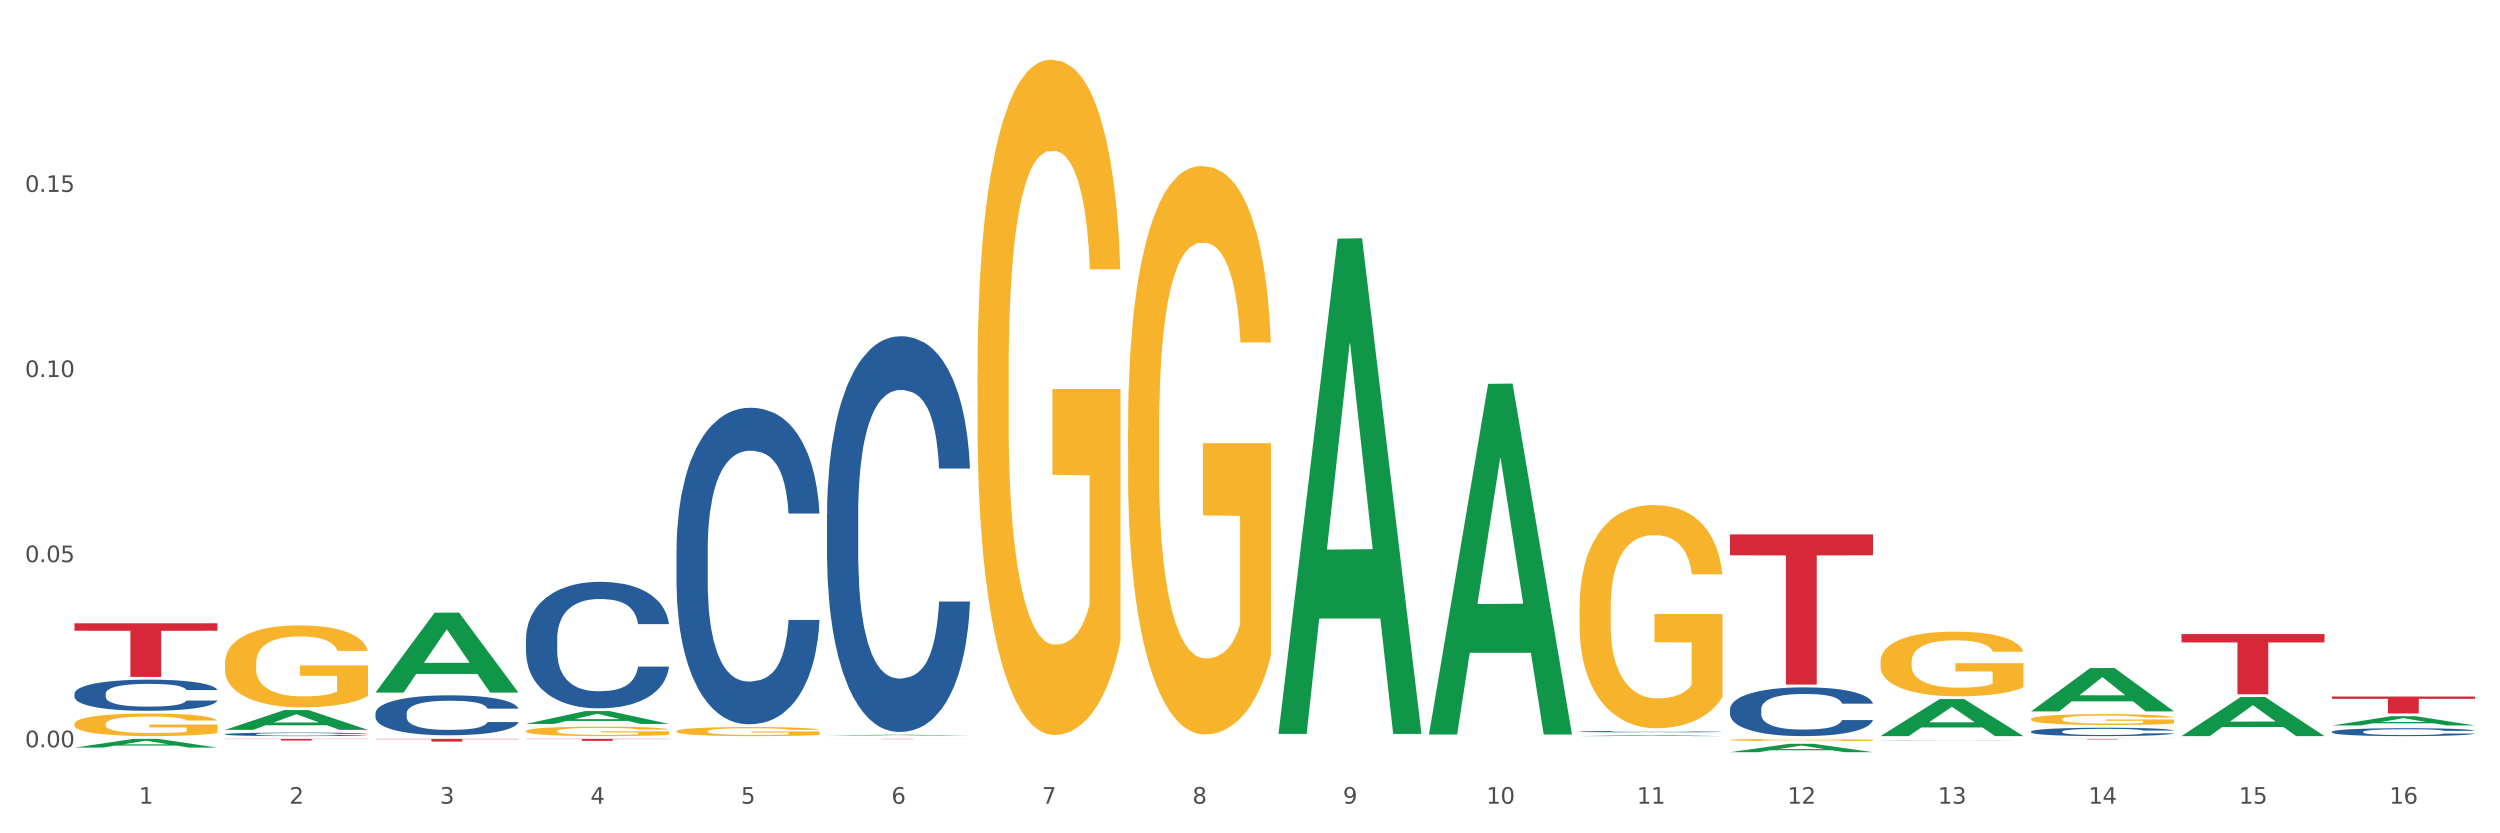 <?xml version="1.0" encoding="utf-8" standalone="no"?>
<!DOCTYPE svg PUBLIC "-//W3C//DTD SVG 1.1//EN"
  "http://www.w3.org/Graphics/SVG/1.1/DTD/svg11.dtd">
<svg xmlns:xlink="http://www.w3.org/1999/xlink" width="1080pt" height="360pt" viewBox="0 0 1080 360" xmlns="http://www.w3.org/2000/svg" version="1.1">
 <rect x="0" y="0" width="1080" height="360" fill="#333333" stroke="none"/>
 <defs>
  <style type="text/css">*{stroke-linejoin: round; stroke-linecap: butt}</style>
 </defs>
 <g id="figure_1">
  <g id="patch_1">
   <path d="M 0 360 
L 1080 360 
L 1080 0 
L 0 0 
z
" style="fill: #ffffff; stroke: #ffffff; stroke-linejoin: miter"/>
  </g>
  <g id="axes_1">
   <g id="matplotlib.axis_1">
    <g id="xtick_1">
     <g id="text_1">
      <!-- 1 -->
      <g style="fill: #4d4d4d" transform="translate(60.004 347.204) scale(0.096 -0.096)">
       <defs>
        <path id="DejaVuSans-31" d="M 794 531 
L 1825 531 
L 1825 4091 
L 703 3866 
L 703 4441 
L 1819 4666 
L 2450 4666 
L 2450 531 
L 3481 531 
L 3481 0 
L 794 0 
L 794 531 
z
" transform="scale(0.016)"/>
       </defs>
       <use xlink:href="#DejaVuSans-31"/>
      </g>
     </g>
    </g>
    <g id="xtick_2">
     <g id="text_2">
      <!-- 2 -->
      <g style="fill: #4d4d4d" transform="translate(125.021 347.204) scale(0.096 -0.096)">
       <defs>
        <path id="DejaVuSans-32" d="M 1228 531 
L 3431 531 
L 3431 0 
L 469 0 
L 469 531 
Q 828 903 1448 1529 
Q 2069 2156 2228 2338 
Q 2531 2678 2651 2914 
Q 2772 3150 2772 3378 
Q 2772 3750 2511 3984 
Q 2250 4219 1831 4219 
Q 1534 4219 1204 4116 
Q 875 4013 500 3803 
L 500 4441 
Q 881 4594 1212 4672 
Q 1544 4750 1819 4750 
Q 2544 4750 2975 4387 
Q 3406 4025 3406 3419 
Q 3406 3131 3298 2873 
Q 3191 2616 2906 2266 
Q 2828 2175 2409 1742 
Q 1991 1309 1228 531 
z
" transform="scale(0.016)"/>
       </defs>
       <use xlink:href="#DejaVuSans-32"/>
      </g>
     </g>
    </g>
    <g id="xtick_3">
     <g id="text_3">
      <!-- 3 -->
      <g style="fill: #4d4d4d" transform="translate(190.039 347.204) scale(0.096 -0.096)">
       <defs>
        <path id="DejaVuSans-33" d="M 2597 2516 
Q 3050 2419 3304 2112 
Q 3559 1806 3559 1356 
Q 3559 666 3084 287 
Q 2609 -91 1734 -91 
Q 1441 -91 1130 -33 
Q 819 25 488 141 
L 488 750 
Q 750 597 1062 519 
Q 1375 441 1716 441 
Q 2309 441 2620 675 
Q 2931 909 2931 1356 
Q 2931 1769 2642 2001 
Q 2353 2234 1838 2234 
L 1294 2234 
L 1294 2753 
L 1863 2753 
Q 2328 2753 2575 2939 
Q 2822 3125 2822 3475 
Q 2822 3834 2567 4026 
Q 2313 4219 1838 4219 
Q 1578 4219 1281 4162 
Q 984 4106 628 3988 
L 628 4550 
Q 988 4650 1302 4700 
Q 1616 4750 1894 4750 
Q 2613 4750 3031 4423 
Q 3450 4097 3450 3541 
Q 3450 3153 3228 2886 
Q 3006 2619 2597 2516 
z
" transform="scale(0.016)"/>
       </defs>
       <use xlink:href="#DejaVuSans-33"/>
      </g>
     </g>
    </g>
    <g id="xtick_4">
     <g id="text_4">
      <!-- 4 -->
      <g style="fill: #4d4d4d" transform="translate(255.056 347.204) scale(0.096 -0.096)">
       <defs>
        <path id="DejaVuSans-34" d="M 2419 4116 
L 825 1625 
L 2419 1625 
L 2419 4116 
z
M 2253 4666 
L 3047 4666 
L 3047 1625 
L 3713 1625 
L 3713 1100 
L 3047 1100 
L 3047 0 
L 2419 0 
L 2419 1100 
L 313 1100 
L 313 1709 
L 2253 4666 
z
" transform="scale(0.016)"/>
       </defs>
       <use xlink:href="#DejaVuSans-34"/>
      </g>
     </g>
    </g>
    <g id="xtick_5">
     <g id="text_5">
      <!-- 5 -->
      <g style="fill: #4d4d4d" transform="translate(320.073 347.204) scale(0.096 -0.096)">
       <defs>
        <path id="DejaVuSans-35" d="M 691 4666 
L 3169 4666 
L 3169 4134 
L 1269 4134 
L 1269 2991 
Q 1406 3038 1543 3061 
Q 1681 3084 1819 3084 
Q 2600 3084 3056 2656 
Q 3513 2228 3513 1497 
Q 3513 744 3044 326 
Q 2575 -91 1722 -91 
Q 1428 -91 1123 -41 
Q 819 9 494 109 
L 494 744 
Q 775 591 1075 516 
Q 1375 441 1709 441 
Q 2250 441 2565 725 
Q 2881 1009 2881 1497 
Q 2881 1984 2565 2268 
Q 2250 2553 1709 2553 
Q 1456 2553 1204 2497 
Q 953 2441 691 2322 
L 691 4666 
z
" transform="scale(0.016)"/>
       </defs>
       <use xlink:href="#DejaVuSans-35"/>
      </g>
     </g>
    </g>
    <g id="xtick_6">
     <g id="text_6">
      <!-- 6 -->
      <g style="fill: #4d4d4d" transform="translate(385.09 347.204) scale(0.096 -0.096)">
       <defs>
        <path id="DejaVuSans-36" d="M 2113 2584 
Q 1688 2584 1439 2293 
Q 1191 2003 1191 1497 
Q 1191 994 1439 701 
Q 1688 409 2113 409 
Q 2538 409 2786 701 
Q 3034 994 3034 1497 
Q 3034 2003 2786 2293 
Q 2538 2584 2113 2584 
z
M 3366 4563 
L 3366 3988 
Q 3128 4100 2886 4159 
Q 2644 4219 2406 4219 
Q 1781 4219 1451 3797 
Q 1122 3375 1075 2522 
Q 1259 2794 1537 2939 
Q 1816 3084 2150 3084 
Q 2853 3084 3261 2657 
Q 3669 2231 3669 1497 
Q 3669 778 3244 343 
Q 2819 -91 2113 -91 
Q 1303 -91 875 529 
Q 447 1150 447 2328 
Q 447 3434 972 4092 
Q 1497 4750 2381 4750 
Q 2619 4750 2861 4703 
Q 3103 4656 3366 4563 
z
" transform="scale(0.016)"/>
       </defs>
       <use xlink:href="#DejaVuSans-36"/>
      </g>
     </g>
    </g>
    <g id="xtick_7">
     <g id="text_7">
      <!-- 7 -->
      <g style="fill: #4d4d4d" transform="translate(450.108 347.204) scale(0.096 -0.096)">
       <defs>
        <path id="DejaVuSans-37" d="M 525 4666 
L 3525 4666 
L 3525 4397 
L 1831 0 
L 1172 0 
L 2766 4134 
L 525 4134 
L 525 4666 
z
" transform="scale(0.016)"/>
       </defs>
       <use xlink:href="#DejaVuSans-37"/>
      </g>
     </g>
    </g>
    <g id="xtick_8">
     <g id="text_8">
      <!-- 8 -->
      <g style="fill: #4d4d4d" transform="translate(515.125 347.204) scale(0.096 -0.096)">
       <defs>
        <path id="DejaVuSans-38" d="M 2034 2216 
Q 1584 2216 1326 1975 
Q 1069 1734 1069 1313 
Q 1069 891 1326 650 
Q 1584 409 2034 409 
Q 2484 409 2743 651 
Q 3003 894 3003 1313 
Q 3003 1734 2745 1975 
Q 2488 2216 2034 2216 
z
M 1403 2484 
Q 997 2584 770 2862 
Q 544 3141 544 3541 
Q 544 4100 942 4425 
Q 1341 4750 2034 4750 
Q 2731 4750 3128 4425 
Q 3525 4100 3525 3541 
Q 3525 3141 3298 2862 
Q 3072 2584 2669 2484 
Q 3125 2378 3379 2068 
Q 3634 1759 3634 1313 
Q 3634 634 3220 271 
Q 2806 -91 2034 -91 
Q 1263 -91 848 271 
Q 434 634 434 1313 
Q 434 1759 690 2068 
Q 947 2378 1403 2484 
z
M 1172 3481 
Q 1172 3119 1398 2916 
Q 1625 2713 2034 2713 
Q 2441 2713 2670 2916 
Q 2900 3119 2900 3481 
Q 2900 3844 2670 4047 
Q 2441 4250 2034 4250 
Q 1625 4250 1398 4047 
Q 1172 3844 1172 3481 
z
" transform="scale(0.016)"/>
       </defs>
       <use xlink:href="#DejaVuSans-38"/>
      </g>
     </g>
    </g>
    <g id="xtick_9">
     <g id="text_9">
      <!-- 9 -->
      <g style="fill: #4d4d4d" transform="translate(580.142 347.204) scale(0.096 -0.096)">
       <defs>
        <path id="DejaVuSans-39" d="M 703 97 
L 703 672 
Q 941 559 1184 500 
Q 1428 441 1663 441 
Q 2288 441 2617 861 
Q 2947 1281 2994 2138 
Q 2813 1869 2534 1725 
Q 2256 1581 1919 1581 
Q 1219 1581 811 2004 
Q 403 2428 403 3163 
Q 403 3881 828 4315 
Q 1253 4750 1959 4750 
Q 2769 4750 3195 4129 
Q 3622 3509 3622 2328 
Q 3622 1225 3098 567 
Q 2575 -91 1691 -91 
Q 1453 -91 1209 -44 
Q 966 3 703 97 
z
M 1959 2075 
Q 2384 2075 2632 2365 
Q 2881 2656 2881 3163 
Q 2881 3666 2632 3958 
Q 2384 4250 1959 4250 
Q 1534 4250 1286 3958 
Q 1038 3666 1038 3163 
Q 1038 2656 1286 2365 
Q 1534 2075 1959 2075 
z
" transform="scale(0.016)"/>
       </defs>
       <use xlink:href="#DejaVuSans-39"/>
      </g>
     </g>
    </g>
    <g id="xtick_10">
     <g id="text_10">
      <!-- 10 -->
      <g style="fill: #4d4d4d" transform="translate(642.105 347.204) scale(0.096 -0.096)">
       <defs>
        <path id="DejaVuSans-30" d="M 2034 4250 
Q 1547 4250 1301 3770 
Q 1056 3291 1056 2328 
Q 1056 1369 1301 889 
Q 1547 409 2034 409 
Q 2525 409 2770 889 
Q 3016 1369 3016 2328 
Q 3016 3291 2770 3770 
Q 2525 4250 2034 4250 
z
M 2034 4750 
Q 2819 4750 3233 4129 
Q 3647 3509 3647 2328 
Q 3647 1150 3233 529 
Q 2819 -91 2034 -91 
Q 1250 -91 836 529 
Q 422 1150 422 2328 
Q 422 3509 836 4129 
Q 1250 4750 2034 4750 
z
" transform="scale(0.016)"/>
       </defs>
       <use xlink:href="#DejaVuSans-31"/>
       <use xlink:href="#DejaVuSans-30" transform="translate(63.623 0)"/>
      </g>
     </g>
    </g>
    <g id="xtick_11">
     <g id="text_11">
      <!-- 11 -->
      <g style="fill: #4d4d4d" transform="translate(707.123 347.204) scale(0.096 -0.096)">
       <use xlink:href="#DejaVuSans-31"/>
       <use xlink:href="#DejaVuSans-31" transform="translate(63.623 0)"/>
      </g>
     </g>
    </g>
    <g id="xtick_12">
     <g id="text_12">
      <!-- 12 -->
      <g style="fill: #4d4d4d" transform="translate(772.14 347.204) scale(0.096 -0.096)">
       <use xlink:href="#DejaVuSans-31"/>
       <use xlink:href="#DejaVuSans-32" transform="translate(63.623 0)"/>
      </g>
     </g>
    </g>
    <g id="xtick_13">
     <g id="text_13">
      <!-- 13 -->
      <g style="fill: #4d4d4d" transform="translate(837.157 347.204) scale(0.096 -0.096)">
       <use xlink:href="#DejaVuSans-31"/>
       <use xlink:href="#DejaVuSans-33" transform="translate(63.623 0)"/>
      </g>
     </g>
    </g>
    <g id="xtick_14">
     <g id="text_14">
      <!-- 14 -->
      <g style="fill: #4d4d4d" transform="translate(902.174 347.204) scale(0.096 -0.096)">
       <use xlink:href="#DejaVuSans-31"/>
       <use xlink:href="#DejaVuSans-34" transform="translate(63.623 0)"/>
      </g>
     </g>
    </g>
    <g id="xtick_15">
     <g id="text_15">
      <!-- 15 -->
      <g style="fill: #4d4d4d" transform="translate(967.192 347.204) scale(0.096 -0.096)">
       <use xlink:href="#DejaVuSans-31"/>
       <use xlink:href="#DejaVuSans-35" transform="translate(63.623 0)"/>
      </g>
     </g>
    </g>
    <g id="xtick_16">
     <g id="text_16">
      <!-- 16 -->
      <g style="fill: #4d4d4d" transform="translate(1032.209 347.204) scale(0.096 -0.096)">
       <use xlink:href="#DejaVuSans-31"/>
       <use xlink:href="#DejaVuSans-36" transform="translate(63.623 0)"/>
      </g>
     </g>
    </g>
    <g id="xtick_17"/>
    <g id="xtick_18"/>
    <g id="xtick_19"/>
    <g id="xtick_20"/>
    <g id="xtick_21"/>
    <g id="xtick_22"/>
    <g id="xtick_23"/>
    <g id="xtick_24"/>
    <g id="xtick_25"/>
    <g id="xtick_26"/>
    <g id="xtick_27"/>
    <g id="xtick_28"/>
    <g id="xtick_29"/>
    <g id="xtick_30"/>
    <g id="xtick_31"/>
   </g>
   <g id="matplotlib.axis_2">
    <g id="ytick_1">
     <g id="text_17">
      <!-- 0.00 -->
      <g style="fill: #4d4d4d" transform="translate(10.8 322.827) scale(0.096 -0.096)">
       <defs>
        <path id="DejaVuSans-2e" d="M 684 794 
L 1344 794 
L 1344 0 
L 684 0 
L 684 794 
z
" transform="scale(0.016)"/>
       </defs>
       <use xlink:href="#DejaVuSans-30"/>
       <use xlink:href="#DejaVuSans-2e" transform="translate(63.623 0)"/>
       <use xlink:href="#DejaVuSans-30" transform="translate(95.41 0)"/>
       <use xlink:href="#DejaVuSans-30" transform="translate(159.033 0)"/>
      </g>
     </g>
    </g>
    <g id="ytick_2">
     <g id="text_18">
      <!-- 0.05 -->
      <g style="fill: #4d4d4d" transform="translate(10.8 242.853) scale(0.096 -0.096)">
       <use xlink:href="#DejaVuSans-30"/>
       <use xlink:href="#DejaVuSans-2e" transform="translate(63.623 0)"/>
       <use xlink:href="#DejaVuSans-30" transform="translate(95.41 0)"/>
       <use xlink:href="#DejaVuSans-35" transform="translate(159.033 0)"/>
      </g>
     </g>
    </g>
    <g id="ytick_3">
     <g id="text_19">
      <!-- 0.10 -->
      <g style="fill: #4d4d4d" transform="translate(10.8 162.879) scale(0.096 -0.096)">
       <use xlink:href="#DejaVuSans-30"/>
       <use xlink:href="#DejaVuSans-2e" transform="translate(63.623 0)"/>
       <use xlink:href="#DejaVuSans-31" transform="translate(95.41 0)"/>
       <use xlink:href="#DejaVuSans-30" transform="translate(159.033 0)"/>
      </g>
     </g>
    </g>
    <g id="ytick_4">
     <g id="text_20">
      <!-- 0.15 -->
      <g style="fill: #4d4d4d" transform="translate(10.8 82.905) scale(0.096 -0.096)">
       <use xlink:href="#DejaVuSans-30"/>
       <use xlink:href="#DejaVuSans-2e" transform="translate(63.623 0)"/>
       <use xlink:href="#DejaVuSans-31" transform="translate(95.41 0)"/>
       <use xlink:href="#DejaVuSans-35" transform="translate(159.033 0)"/>
      </g>
     </g>
    </g>
    <g id="ytick_5"/>
    <g id="ytick_6"/>
    <g id="ytick_7"/>
    <g id="ytick_8"/>
   </g>
   <g id="PolyCollection_1">
    <path d="M 162.209 299.137 
L 162.273 299.104 
L 187.744 264.672 
L 198.314 264.64 
L 223.976 299.202 
L 211.75 299.202 
L 206.21 291.153 
L 179.912 291.153 
L 179.721 291.283 
L 174.372 299.202 
L 162.209 299.202 
L 162.209 299.137 
L 183.223 286.35 
L 202.899 286.318 
L 193.156 272.007 
L 193.029 271.942 
L 192.902 272.039 
L 183.159 286.318 
L 183.223 286.35 
L 162.209 299.137 
z
" clip-path="url(#pe0d41c7619)" style="fill: #109648"/>
    <path d="M 552.313 316.665 
L 552.377 316.463 
L 577.847 103.108 
L 588.418 102.907 
L 614.079 317.067 
L 601.853 317.067 
L 596.314 267.197 
L 570.015 267.197 
L 569.824 268.001 
L 564.475 317.067 
L 552.313 317.067 
L 552.313 316.665 
L 573.326 237.435 
L 593.002 237.234 
L 583.26 148.554 
L 583.132 148.152 
L 583.005 148.755 
L 573.263 237.234 
L 573.326 237.435 
L 552.313 316.665 
z
" clip-path="url(#pe0d41c7619)" style="fill: #109648"/>
    <path d="M 357.261 317.802 
L 357.325 317.802 
L 382.796 317.407 
L 393.366 317.406 
L 419.028 317.803 
L 406.802 317.803 
L 401.262 317.711 
L 374.963 317.711 
L 374.772 317.712 
L 369.423 317.803 
L 357.261 317.803 
L 357.261 317.802 
L 378.275 317.655 
L 397.951 317.655 
L 388.208 317.491 
L 388.081 317.49 
L 387.953 317.491 
L 378.211 317.655 
L 378.275 317.655 
L 357.261 317.802 
z
" clip-path="url(#pe0d41c7619)" style="fill: #109648"/>
    <path d="M 227.227 312.728 
L 227.29 312.723 
L 252.761 307.182 
L 263.331 307.176 
L 288.993 312.739 
L 276.767 312.739 
L 271.227 311.444 
L 244.929 311.444 
L 244.738 311.464 
L 239.389 312.739 
L 227.227 312.739 
L 227.227 312.728 
L 248.24 310.671 
L 267.916 310.665 
L 258.174 308.362 
L 258.046 308.352 
L 257.919 308.367 
L 248.176 310.665 
L 248.24 310.671 
L 227.227 312.728 
z
" clip-path="url(#pe0d41c7619)" style="fill: #109648"/>
    <path d="M 877.399 307.299 
L 877.463 307.281 
L 902.933 288.603 
L 913.504 288.585 
L 939.166 307.334 
L 926.94 307.334 
L 921.4 302.968 
L 895.101 302.968 
L 894.91 303.039 
L 889.561 307.334 
L 877.399 307.334 
L 877.399 307.299 
L 898.412 300.363 
L 918.089 300.345 
L 908.346 292.581 
L 908.219 292.546 
L 908.091 292.599 
L 898.349 300.345 
L 898.412 300.363 
L 877.399 307.299 
z
" clip-path="url(#pe0d41c7619)" style="fill: #109648"/>
    <path d="M 812.382 317.976 
L 812.446 317.961 
L 837.916 301.998 
L 848.487 301.983 
L 874.148 318.006 
L 861.922 318.006 
L 856.382 314.275 
L 830.084 314.275 
L 829.893 314.335 
L 824.544 318.006 
L 812.382 318.006 
L 812.382 317.976 
L 833.395 312.048 
L 853.071 312.033 
L 843.329 305.399 
L 843.201 305.369 
L 843.074 305.414 
L 833.332 312.033 
L 833.395 312.048 
L 812.382 317.976 
z
" clip-path="url(#pe0d41c7619)" style="fill: #109648"/>
    <path d="M 97.192 286.538 
L 97.265 286.505 
L 97.265 285.342 
L 97.411 284.339 
L 98.14 281.915 
L 99.234 279.91 
L 100.036 278.843 
L 100.838 277.97 
L 101.786 277.097 
L 102.953 276.192 
L 105.068 274.867 
L 106.381 274.188 
L 107.985 273.476 
L 110.902 272.442 
L 113.017 271.86 
L 115.204 271.375 
L 118.778 270.793 
L 121.111 270.534 
L 123.591 270.34 
L 126.58 270.211 
L 128.841 270.179 
L 133.8 270.276 
L 138.03 270.567 
L 140.071 270.793 
L 142.697 271.181 
L 144.082 271.44 
L 146.343 271.957 
L 148.676 272.636 
L 150.281 273.218 
L 152.687 274.317 
L 154.51 275.416 
L 156.188 276.774 
L 157.063 277.712 
L 157.719 278.585 
L 158.302 279.587 
L 158.886 281.171 
L 145.759 281.171 
L 145.249 280.039 
L 144.447 278.973 
L 143.28 277.938 
L 142.259 277.291 
L 140.509 276.483 
L 138.905 275.966 
L 137.227 275.578 
L 135.185 275.255 
L 133.581 275.093 
L 131.321 274.964 
L 126.872 274.996 
L 123.882 275.255 
L 121.84 275.578 
L 120.528 275.869 
L 119.361 276.192 
L 118.048 276.645 
L 116.517 277.324 
L 115.423 277.938 
L 114.329 278.714 
L 113.454 279.49 
L 112.652 280.395 
L 111.996 281.365 
L 111.485 282.367 
L 111.048 283.596 
L 110.683 285.633 
L 110.683 290.062 
L 110.829 291.064 
L 111.194 292.39 
L 111.631 293.392 
L 112.36 294.588 
L 113.017 295.396 
L 114.256 296.56 
L 115.642 297.53 
L 116.736 298.144 
L 117.83 298.662 
L 119.726 299.373 
L 121.84 299.955 
L 123.664 300.311 
L 126.143 300.634 
L 127.82 300.763 
L 129.279 300.828 
L 132.852 300.828 
L 135.404 300.731 
L 138.248 300.505 
L 140.436 300.214 
L 142.259 299.858 
L 144.301 299.276 
L 145.614 298.726 
L 145.614 291.969 
L 129.57 291.937 
L 129.57 287.443 
L 158.959 287.443 
L 158.959 300.634 
L 157.719 301.313 
L 156.333 301.927 
L 154.875 302.477 
L 152.687 303.156 
L 150.062 303.802 
L 147.728 304.255 
L 145.249 304.643 
L 142.332 304.998 
L 138.54 305.322 
L 136.206 305.451 
L 133.289 305.548 
L 129.862 305.58 
L 126.872 305.516 
L 123.955 305.354 
L 120.892 305.063 
L 117.903 304.643 
L 115.642 304.223 
L 113.381 303.705 
L 110.975 303.026 
L 109.079 302.38 
L 107.62 301.798 
L 106.016 301.054 
L 104.266 300.084 
L 102.953 299.211 
L 101.786 298.306 
L 100.547 297.142 
L 99.672 296.14 
L 98.797 294.879 
L 98.286 293.941 
L 97.703 292.487 
L 97.265 290.45 
L 97.192 286.538 
z
" clip-path="url(#pe0d41c7619)" style="fill: #f7b32b"/>
    <path d="M 32.175 312.755 
L 32.248 312.746 
L 32.248 312.425 
L 32.394 312.149 
L 33.123 311.48 
L 34.217 310.927 
L 35.019 310.633 
L 35.821 310.392 
L 36.769 310.152 
L 37.936 309.902 
L 40.051 309.536 
L 41.363 309.349 
L 42.968 309.153 
L 45.885 308.868 
L 47.999 308.707 
L 50.187 308.573 
L 53.76 308.413 
L 56.094 308.342 
L 58.573 308.288 
L 61.563 308.252 
L 63.824 308.244 
L 68.783 308.27 
L 73.012 308.351 
L 75.054 308.413 
L 77.679 308.52 
L 79.065 308.591 
L 81.326 308.734 
L 83.659 308.921 
L 85.263 309.082 
L 87.67 309.385 
L 89.493 309.688 
L 91.17 310.062 
L 92.045 310.321 
L 92.702 310.562 
L 93.285 310.838 
L 93.868 311.275 
L 80.742 311.275 
L 80.232 310.963 
L 79.43 310.669 
L 78.263 310.383 
L 77.242 310.205 
L 75.492 309.982 
L 73.887 309.839 
L 72.21 309.732 
L 70.168 309.643 
L 68.564 309.599 
L 66.303 309.563 
L 61.855 309.572 
L 58.865 309.643 
L 56.823 309.732 
L 55.511 309.813 
L 54.344 309.902 
L 53.031 310.027 
L 51.5 310.214 
L 50.406 310.383 
L 49.312 310.597 
L 48.437 310.811 
L 47.635 311.061 
L 46.979 311.328 
L 46.468 311.605 
L 46.031 311.944 
L 45.666 312.505 
L 45.666 313.727 
L 45.812 314.003 
L 46.176 314.369 
L 46.614 314.645 
L 47.343 314.975 
L 47.999 315.198 
L 49.239 315.519 
L 50.625 315.786 
L 51.719 315.956 
L 52.812 316.098 
L 54.708 316.294 
L 56.823 316.455 
L 58.646 316.553 
L 61.126 316.642 
L 62.803 316.678 
L 64.261 316.696 
L 67.835 316.696 
L 70.387 316.669 
L 73.231 316.606 
L 75.419 316.526 
L 77.242 316.428 
L 79.284 316.268 
L 80.596 316.116 
L 80.596 314.253 
L 64.553 314.244 
L 64.553 313.005 
L 93.941 313.005 
L 93.941 316.642 
L 92.702 316.829 
L 91.316 316.999 
L 89.858 317.15 
L 87.67 317.338 
L 85.045 317.516 
L 82.711 317.641 
L 80.232 317.748 
L 77.315 317.846 
L 73.523 317.935 
L 71.189 317.971 
L 68.272 317.997 
L 64.845 318.006 
L 61.855 317.988 
L 58.938 317.944 
L 55.875 317.864 
L 52.885 317.748 
L 50.625 317.632 
L 48.364 317.489 
L 45.958 317.302 
L 44.062 317.124 
L 42.603 316.963 
L 40.999 316.758 
L 39.249 316.491 
L 37.936 316.25 
L 36.769 316 
L 35.529 315.679 
L 34.654 315.403 
L 33.779 315.055 
L 33.269 314.797 
L 32.685 314.395 
L 32.248 313.834 
L 32.175 312.755 
z
" clip-path="url(#pe0d41c7619)" style="fill: #f7b32b"/>
    <path d="M 812.382 285.784 
L 812.455 285.758 
L 812.455 284.84 
L 812.601 284.049 
L 813.33 282.136 
L 814.424 280.554 
L 815.226 279.712 
L 816.028 279.023 
L 816.976 278.334 
L 818.143 277.62 
L 820.258 276.574 
L 821.57 276.038 
L 823.175 275.477 
L 826.092 274.661 
L 828.206 274.202 
L 830.394 273.819 
L 833.967 273.36 
L 836.301 273.156 
L 838.78 273.003 
L 841.77 272.901 
L 844.031 272.875 
L 848.99 272.952 
L 853.219 273.181 
L 855.261 273.36 
L 857.886 273.666 
L 859.272 273.87 
L 861.532 274.278 
L 863.866 274.814 
L 865.47 275.273 
L 867.877 276.14 
L 869.7 277.008 
L 871.377 278.079 
L 872.252 278.819 
L 872.909 279.508 
L 873.492 280.299 
L 874.075 281.549 
L 860.949 281.549 
L 860.439 280.656 
L 859.636 279.814 
L 858.47 278.998 
L 857.449 278.487 
L 855.699 277.85 
L 854.094 277.442 
L 852.417 277.135 
L 850.375 276.88 
L 848.771 276.753 
L 846.51 276.651 
L 842.062 276.676 
L 839.072 276.88 
L 837.03 277.135 
L 835.717 277.365 
L 834.551 277.62 
L 833.238 277.977 
L 831.707 278.513 
L 830.613 278.998 
L 829.519 279.61 
L 828.644 280.222 
L 827.842 280.937 
L 827.185 281.702 
L 826.675 282.493 
L 826.237 283.462 
L 825.873 285.069 
L 825.873 288.564 
L 826.019 289.355 
L 826.383 290.401 
L 826.821 291.192 
L 827.55 292.136 
L 828.206 292.774 
L 829.446 293.692 
L 830.832 294.457 
L 831.925 294.942 
L 833.019 295.35 
L 834.915 295.912 
L 837.03 296.371 
L 838.853 296.651 
L 841.333 296.907 
L 843.01 297.009 
L 844.468 297.06 
L 848.042 297.06 
L 850.594 296.983 
L 853.438 296.804 
L 855.626 296.575 
L 857.449 296.294 
L 859.491 295.835 
L 860.803 295.401 
L 860.803 290.07 
L 844.76 290.044 
L 844.76 286.498 
L 874.148 286.498 
L 874.148 296.907 
L 872.909 297.442 
L 871.523 297.927 
L 870.065 298.361 
L 867.877 298.896 
L 865.252 299.407 
L 862.918 299.764 
L 860.439 300.07 
L 857.522 300.351 
L 853.73 300.606 
L 851.396 300.708 
L 848.479 300.784 
L 845.052 300.81 
L 842.062 300.759 
L 839.145 300.631 
L 836.082 300.402 
L 833.092 300.07 
L 830.832 299.738 
L 828.571 299.33 
L 826.164 298.794 
L 824.268 298.284 
L 822.81 297.825 
L 821.206 297.238 
L 819.455 296.473 
L 818.143 295.784 
L 816.976 295.07 
L 815.736 294.151 
L 814.861 293.36 
L 813.986 292.366 
L 813.476 291.626 
L 812.892 290.478 
L 812.455 288.871 
L 812.382 285.784 
z
" clip-path="url(#pe0d41c7619)" style="fill: #f7b32b"/>
    <path d="M 877.399 310.679 
L 877.472 310.675 
L 877.472 310.521 
L 877.618 310.388 
L 878.347 310.066 
L 879.441 309.8 
L 880.243 309.658 
L 881.045 309.542 
L 881.993 309.426 
L 883.16 309.306 
L 885.275 309.13 
L 886.588 309.04 
L 888.192 308.946 
L 891.109 308.808 
L 893.224 308.731 
L 895.411 308.667 
L 898.985 308.589 
L 901.318 308.555 
L 903.798 308.529 
L 906.787 308.512 
L 909.048 308.508 
L 914.007 308.521 
L 918.236 308.559 
L 920.278 308.589 
L 922.904 308.641 
L 924.289 308.675 
L 926.55 308.744 
L 928.883 308.834 
L 930.488 308.911 
L 932.894 309.057 
L 934.717 309.203 
L 936.394 309.383 
L 937.27 309.508 
L 937.926 309.624 
L 938.509 309.757 
L 939.093 309.967 
L 925.966 309.967 
L 925.456 309.817 
L 924.654 309.675 
L 923.487 309.538 
L 922.466 309.452 
L 920.716 309.345 
L 919.111 309.276 
L 917.434 309.225 
L 915.392 309.182 
L 913.788 309.16 
L 911.527 309.143 
L 907.079 309.147 
L 904.089 309.182 
L 902.047 309.225 
L 900.735 309.263 
L 899.568 309.306 
L 898.255 309.366 
L 896.724 309.456 
L 895.63 309.538 
L 894.536 309.641 
L 893.661 309.744 
L 892.859 309.864 
L 892.203 309.993 
L 891.692 310.126 
L 891.255 310.289 
L 890.89 310.559 
L 890.89 311.147 
L 891.036 311.28 
L 891.4 311.456 
L 891.838 311.589 
L 892.567 311.748 
L 893.224 311.855 
L 894.463 312.01 
L 895.849 312.139 
L 896.943 312.22 
L 898.037 312.289 
L 899.933 312.383 
L 902.047 312.46 
L 903.87 312.508 
L 906.35 312.551 
L 908.027 312.568 
L 909.486 312.576 
L 913.059 312.576 
L 915.611 312.563 
L 918.455 312.533 
L 920.643 312.495 
L 922.466 312.448 
L 924.508 312.37 
L 925.82 312.297 
L 925.82 311.4 
L 909.777 311.396 
L 909.777 310.8 
L 939.166 310.8 
L 939.166 312.551 
L 937.926 312.641 
L 936.54 312.722 
L 935.082 312.795 
L 932.894 312.885 
L 930.269 312.971 
L 927.935 313.031 
L 925.456 313.083 
L 922.539 313.13 
L 918.747 313.173 
L 916.413 313.19 
L 913.496 313.203 
L 910.069 313.207 
L 907.079 313.199 
L 904.162 313.177 
L 901.099 313.138 
L 898.109 313.083 
L 895.849 313.027 
L 893.588 312.958 
L 891.182 312.868 
L 889.286 312.782 
L 887.827 312.705 
L 886.223 312.606 
L 884.473 312.478 
L 883.16 312.362 
L 881.993 312.242 
L 880.754 312.087 
L 879.879 311.954 
L 879.003 311.787 
L 878.493 311.662 
L 877.91 311.469 
L 877.472 311.199 
L 877.399 310.679 
z
" clip-path="url(#pe0d41c7619)" style="fill: #f7b32b"/>
    <path d="M 292.244 315.893 
L 292.317 315.889 
L 292.317 315.76 
L 292.463 315.649 
L 293.192 315.38 
L 294.286 315.157 
L 295.088 315.039 
L 295.89 314.942 
L 296.838 314.845 
L 298.005 314.744 
L 300.12 314.597 
L 301.432 314.522 
L 303.037 314.443 
L 305.954 314.328 
L 308.068 314.264 
L 310.256 314.21 
L 313.829 314.145 
L 316.163 314.116 
L 318.642 314.095 
L 321.632 314.081 
L 323.893 314.077 
L 328.852 314.088 
L 333.081 314.12 
L 335.123 314.145 
L 337.748 314.188 
L 339.134 314.217 
L 341.395 314.274 
L 343.728 314.35 
L 345.332 314.414 
L 347.739 314.536 
L 349.562 314.658 
L 351.239 314.809 
L 352.114 314.913 
L 352.771 315.01 
L 353.354 315.121 
L 353.937 315.297 
L 340.811 315.297 
L 340.301 315.171 
L 339.499 315.053 
L 338.332 314.938 
L 337.311 314.866 
L 335.561 314.777 
L 333.956 314.719 
L 332.279 314.676 
L 330.237 314.64 
L 328.633 314.622 
L 326.372 314.608 
L 321.924 314.612 
L 318.934 314.64 
L 316.892 314.676 
L 315.58 314.709 
L 314.413 314.744 
L 313.1 314.795 
L 311.569 314.87 
L 310.475 314.938 
L 309.381 315.024 
L 308.506 315.11 
L 307.704 315.211 
L 307.047 315.319 
L 306.537 315.43 
L 306.099 315.566 
L 305.735 315.792 
L 305.735 316.284 
L 305.881 316.395 
L 306.245 316.542 
L 306.683 316.653 
L 307.412 316.786 
L 308.068 316.876 
L 309.308 317.005 
L 310.694 317.113 
L 311.788 317.181 
L 312.881 317.238 
L 314.777 317.317 
L 316.892 317.382 
L 318.715 317.421 
L 321.195 317.457 
L 322.872 317.472 
L 324.33 317.479 
L 327.904 317.479 
L 330.456 317.468 
L 333.3 317.443 
L 335.488 317.411 
L 337.311 317.371 
L 339.353 317.306 
L 340.665 317.245 
L 340.665 316.496 
L 324.622 316.492 
L 324.622 315.993 
L 354.01 315.993 
L 354.01 317.457 
L 352.771 317.533 
L 351.385 317.601 
L 349.927 317.662 
L 347.739 317.737 
L 345.114 317.809 
L 342.78 317.859 
L 340.301 317.902 
L 337.384 317.942 
L 333.592 317.977 
L 331.258 317.992 
L 328.341 318.003 
L 324.914 318.006 
L 321.924 317.999 
L 319.007 317.981 
L 315.944 317.949 
L 312.954 317.902 
L 310.694 317.855 
L 308.433 317.798 
L 306.027 317.723 
L 304.131 317.651 
L 302.672 317.586 
L 301.068 317.504 
L 299.318 317.396 
L 298.005 317.299 
L 296.838 317.199 
L 295.598 317.07 
L 294.723 316.958 
L 293.848 316.818 
L 293.338 316.714 
L 292.754 316.553 
L 292.317 316.327 
L 292.244 315.893 
z
" clip-path="url(#pe0d41c7619)" style="fill: #f7b32b"/>
    <path d="M 227.227 315.804 
L 227.3 315.801 
L 227.3 315.666 
L 227.445 315.55 
L 228.175 315.27 
L 229.269 315.038 
L 230.071 314.915 
L 230.873 314.814 
L 231.821 314.713 
L 232.988 314.608 
L 235.102 314.455 
L 236.415 314.376 
L 238.019 314.294 
L 240.936 314.174 
L 243.051 314.107 
L 245.239 314.051 
L 248.812 313.984 
L 251.146 313.954 
L 253.625 313.931 
L 256.615 313.916 
L 258.876 313.913 
L 263.834 313.924 
L 268.064 313.957 
L 270.106 313.984 
L 272.731 314.029 
L 274.117 314.058 
L 276.377 314.118 
L 278.711 314.197 
L 280.315 314.264 
L 282.722 314.391 
L 284.545 314.518 
L 286.222 314.675 
L 287.097 314.784 
L 287.753 314.885 
L 288.337 315 
L 288.92 315.184 
L 275.794 315.184 
L 275.283 315.053 
L 274.481 314.929 
L 273.315 314.81 
L 272.294 314.735 
L 270.543 314.642 
L 268.939 314.582 
L 267.262 314.537 
L 265.22 314.5 
L 263.616 314.481 
L 261.355 314.466 
L 256.907 314.47 
L 253.917 314.5 
L 251.875 314.537 
L 250.562 314.571 
L 249.396 314.608 
L 248.083 314.66 
L 246.552 314.739 
L 245.458 314.81 
L 244.364 314.9 
L 243.489 314.989 
L 242.687 315.094 
L 242.03 315.206 
L 241.52 315.322 
L 241.082 315.464 
L 240.718 315.7 
L 240.718 316.212 
L 240.863 316.328 
L 241.228 316.481 
L 241.666 316.597 
L 242.395 316.735 
L 243.051 316.829 
L 244.291 316.963 
L 245.676 317.075 
L 246.77 317.146 
L 247.864 317.206 
L 249.76 317.288 
L 251.875 317.356 
L 253.698 317.397 
L 256.177 317.434 
L 257.855 317.449 
L 259.313 317.457 
L 262.886 317.457 
L 265.439 317.445 
L 268.283 317.419 
L 270.47 317.386 
L 272.294 317.344 
L 274.335 317.277 
L 275.648 317.214 
L 275.648 316.432 
L 259.605 316.429 
L 259.605 315.909 
L 288.993 315.909 
L 288.993 317.434 
L 287.753 317.513 
L 286.368 317.584 
L 284.909 317.647 
L 282.722 317.726 
L 280.096 317.801 
L 277.763 317.853 
L 275.283 317.898 
L 272.366 317.939 
L 268.574 317.976 
L 266.241 317.991 
L 263.324 318.002 
L 259.897 318.006 
L 256.907 317.999 
L 253.99 317.98 
L 250.927 317.946 
L 247.937 317.898 
L 245.676 317.849 
L 243.416 317.789 
L 241.009 317.711 
L 239.113 317.636 
L 237.655 317.569 
L 236.05 317.483 
L 234.3 317.371 
L 232.988 317.27 
L 231.821 317.165 
L 230.581 317.03 
L 229.706 316.915 
L 228.831 316.769 
L 228.321 316.66 
L 227.737 316.492 
L 227.3 316.257 
L 227.227 315.804 
z
" clip-path="url(#pe0d41c7619)" style="fill: #f7b32b"/>
    <path d="M 422.278 160.598 
L 422.351 160.331 
L 422.351 150.738 
L 422.497 142.477 
L 423.226 122.491 
L 424.32 105.969 
L 425.122 97.176 
L 425.925 89.981 
L 426.873 82.786 
L 428.039 75.324 
L 430.154 64.399 
L 431.467 58.803 
L 433.071 52.94 
L 435.988 44.413 
L 438.103 39.616 
L 440.291 35.619 
L 443.864 30.823 
L 446.197 28.691 
L 448.677 27.092 
L 451.667 26.026 
L 453.927 25.759 
L 458.886 26.559 
L 463.116 28.957 
L 465.158 30.823 
L 467.783 34.02 
L 469.168 36.152 
L 471.429 40.416 
L 473.763 46.012 
L 475.367 50.808 
L 477.773 59.869 
L 479.596 68.929 
L 481.274 80.121 
L 482.149 87.849 
L 482.805 95.044 
L 483.389 103.305 
L 483.972 116.362 
L 470.846 116.362 
L 470.335 107.035 
L 469.533 98.242 
L 468.366 89.714 
L 467.345 84.385 
L 465.595 77.723 
L 463.991 73.459 
L 462.314 70.261 
L 460.272 67.597 
L 458.667 66.264 
L 456.407 65.198 
L 451.958 65.465 
L 448.969 67.597 
L 446.927 70.261 
L 445.614 72.66 
L 444.447 75.324 
L 443.135 79.055 
L 441.603 84.651 
L 440.509 89.714 
L 439.416 96.11 
L 438.54 102.505 
L 437.738 109.967 
L 437.082 117.961 
L 436.571 126.222 
L 436.134 136.348 
L 435.769 153.136 
L 435.769 189.644 
L 435.915 197.905 
L 436.28 208.83 
L 436.717 217.091 
L 437.447 226.951 
L 438.103 233.613 
L 439.343 243.206 
L 440.728 251.2 
L 441.822 256.263 
L 442.916 260.527 
L 444.812 266.389 
L 446.927 271.186 
L 448.75 274.117 
L 451.229 276.782 
L 452.906 277.848 
L 454.365 278.381 
L 457.938 278.381 
L 460.49 277.582 
L 463.334 275.716 
L 465.522 273.318 
L 467.345 270.387 
L 469.387 265.59 
L 470.7 261.06 
L 470.7 205.366 
L 454.657 205.099 
L 454.657 168.059 
L 484.045 168.059 
L 484.045 276.782 
L 482.805 282.378 
L 481.42 287.441 
L 479.961 291.971 
L 477.773 297.567 
L 475.148 302.897 
L 472.815 306.628 
L 470.335 309.825 
L 467.418 312.757 
L 463.626 315.422 
L 461.293 316.487 
L 458.376 317.287 
L 454.948 317.553 
L 451.958 317.02 
L 449.041 315.688 
L 445.979 313.29 
L 442.989 309.825 
L 440.728 306.361 
L 438.468 302.098 
L 436.061 296.502 
L 434.165 291.172 
L 432.707 286.375 
L 431.102 280.246 
L 429.352 272.252 
L 428.039 265.057 
L 426.873 257.596 
L 425.633 248.002 
L 424.758 239.742 
L 423.883 229.349 
L 423.372 221.621 
L 422.789 209.63 
L 422.351 192.841 
L 422.278 160.598 
z
" clip-path="url(#pe0d41c7619)" style="fill: #f7b32b"/>
    <path d="M 487.296 185.191 
L 487.369 184.967 
L 487.369 176.892 
L 487.514 169.939 
L 488.244 153.116 
L 489.338 139.209 
L 490.14 131.807 
L 490.942 125.751 
L 491.89 119.695 
L 493.057 113.414 
L 495.171 104.218 
L 496.484 99.507 
L 498.088 94.573 
L 501.005 87.395 
L 503.12 83.357 
L 505.308 79.993 
L 508.881 75.955 
L 511.215 74.161 
L 513.694 72.815 
L 516.684 71.918 
L 518.945 71.694 
L 523.903 72.367 
L 528.133 74.385 
L 530.175 75.955 
L 532.8 78.647 
L 534.186 80.441 
L 536.446 84.03 
L 538.78 88.741 
L 540.384 92.778 
L 542.791 100.404 
L 544.614 108.031 
L 546.291 117.452 
L 547.166 123.956 
L 547.822 130.013 
L 548.406 136.966 
L 548.989 147.957 
L 535.863 147.957 
L 535.352 140.106 
L 534.55 132.704 
L 533.383 125.526 
L 532.363 121.04 
L 530.612 115.433 
L 529.008 111.844 
L 527.331 109.152 
L 525.289 106.909 
L 523.685 105.788 
L 521.424 104.891 
L 516.976 105.115 
L 513.986 106.909 
L 511.944 109.152 
L 510.631 111.171 
L 509.464 113.414 
L 508.152 116.554 
L 506.62 121.265 
L 505.527 125.526 
L 504.433 130.91 
L 503.558 136.293 
L 502.756 142.574 
L 502.099 149.303 
L 501.589 156.256 
L 501.151 164.78 
L 500.787 178.911 
L 500.787 209.64 
L 500.932 216.594 
L 501.297 225.79 
L 501.735 232.744 
L 502.464 241.043 
L 503.12 246.65 
L 504.36 254.725 
L 505.745 261.454 
L 506.839 265.716 
L 507.933 269.305 
L 509.829 274.24 
L 511.944 278.277 
L 513.767 280.745 
L 516.246 282.988 
L 517.924 283.885 
L 519.382 284.333 
L 522.955 284.333 
L 525.508 283.661 
L 528.352 282.09 
L 530.539 280.072 
L 532.363 277.604 
L 534.404 273.567 
L 535.717 269.754 
L 535.717 222.874 
L 519.674 222.65 
L 519.674 191.472 
L 549.062 191.472 
L 549.062 282.988 
L 547.822 287.698 
L 546.437 291.96 
L 544.978 295.773 
L 542.791 300.483 
L 540.165 304.969 
L 537.832 308.11 
L 535.352 310.801 
L 532.435 313.269 
L 528.643 315.512 
L 526.31 316.409 
L 523.393 317.082 
L 519.966 317.306 
L 516.976 316.857 
L 514.059 315.736 
L 510.996 313.717 
L 508.006 310.801 
L 505.745 307.885 
L 503.485 304.296 
L 501.078 299.586 
L 499.182 295.1 
L 497.724 291.063 
L 496.119 285.904 
L 494.369 279.174 
L 493.057 273.118 
L 491.89 266.838 
L 490.65 258.763 
L 489.775 251.809 
L 488.9 243.062 
L 488.39 236.557 
L 487.806 226.463 
L 487.369 212.332 
L 487.296 185.191 
z
" clip-path="url(#pe0d41c7619)" style="fill: #f7b32b"/>
    <path d="M 747.365 319.625 
L 747.438 319.624 
L 747.438 319.592 
L 747.583 319.565 
L 748.313 319.499 
L 749.407 319.444 
L 750.209 319.415 
L 751.011 319.392 
L 751.959 319.368 
L 753.126 319.343 
L 755.24 319.307 
L 756.553 319.289 
L 758.157 319.27 
L 761.074 319.241 
L 763.189 319.226 
L 765.377 319.212 
L 768.95 319.197 
L 771.284 319.19 
L 773.763 319.184 
L 776.753 319.181 
L 779.014 319.18 
L 783.972 319.183 
L 788.202 319.19 
L 790.244 319.197 
L 792.869 319.207 
L 794.255 319.214 
L 796.515 319.228 
L 798.849 319.247 
L 800.453 319.262 
L 802.86 319.292 
L 804.683 319.322 
L 806.36 319.359 
L 807.235 319.385 
L 807.891 319.408 
L 808.475 319.436 
L 809.058 319.479 
L 795.932 319.479 
L 795.421 319.448 
L 794.619 319.419 
L 793.452 319.391 
L 792.432 319.373 
L 790.681 319.351 
L 789.077 319.337 
L 787.4 319.327 
L 785.358 319.318 
L 783.754 319.313 
L 781.493 319.31 
L 777.045 319.311 
L 774.055 319.318 
L 772.013 319.327 
L 770.7 319.335 
L 769.533 319.343 
L 768.221 319.356 
L 766.689 319.374 
L 765.596 319.391 
L 764.502 319.412 
L 763.627 319.433 
L 762.824 319.458 
L 762.168 319.484 
L 761.658 319.511 
L 761.22 319.545 
L 760.856 319.6 
L 760.856 319.72 
L 761.001 319.748 
L 761.366 319.784 
L 761.804 319.811 
L 762.533 319.843 
L 763.189 319.865 
L 764.429 319.897 
L 765.814 319.923 
L 766.908 319.94 
L 768.002 319.954 
L 769.898 319.974 
L 772.013 319.989 
L 773.836 319.999 
L 776.315 320.008 
L 777.993 320.011 
L 779.451 320.013 
L 783.024 320.013 
L 785.577 320.01 
L 788.421 320.004 
L 790.608 319.996 
L 792.432 319.987 
L 794.473 319.971 
L 795.786 319.956 
L 795.786 319.772 
L 779.743 319.771 
L 779.743 319.649 
L 809.131 319.649 
L 809.131 320.008 
L 807.891 320.026 
L 806.506 320.043 
L 805.047 320.058 
L 802.86 320.076 
L 800.234 320.094 
L 797.901 320.106 
L 795.421 320.117 
L 792.504 320.126 
L 788.712 320.135 
L 786.379 320.139 
L 783.462 320.141 
L 780.034 320.142 
L 777.045 320.141 
L 774.128 320.136 
L 771.065 320.128 
L 768.075 320.117 
L 765.814 320.105 
L 763.554 320.091 
L 761.147 320.073 
L 759.251 320.055 
L 757.793 320.039 
L 756.188 320.019 
L 754.438 319.993 
L 753.126 319.969 
L 751.959 319.945 
L 750.719 319.913 
L 749.844 319.886 
L 748.969 319.851 
L 748.459 319.826 
L 747.875 319.786 
L 747.438 319.731 
L 747.365 319.625 
z
" clip-path="url(#pe0d41c7619)" style="fill: #f7b32b"/>
    <path d="M 682.347 262.742 
L 682.42 262.654 
L 682.42 259.484 
L 682.566 256.754 
L 683.295 250.15 
L 684.389 244.69 
L 685.191 241.784 
L 685.994 239.407 
L 686.942 237.029 
L 688.108 234.563 
L 690.223 230.953 
L 691.536 229.104 
L 693.14 227.166 
L 696.057 224.348 
L 698.172 222.763 
L 700.36 221.442 
L 703.933 219.857 
L 706.266 219.153 
L 708.746 218.625 
L 711.736 218.272 
L 713.996 218.184 
L 718.955 218.448 
L 723.185 219.241 
L 725.227 219.857 
L 727.852 220.914 
L 729.237 221.619 
L 731.498 223.028 
L 733.832 224.877 
L 735.436 226.462 
L 737.842 229.456 
L 739.665 232.45 
L 741.343 236.148 
L 742.218 238.702 
L 742.874 241.08 
L 743.457 243.81 
L 744.041 248.124 
L 730.915 248.124 
L 730.404 245.042 
L 729.602 242.136 
L 728.435 239.319 
L 727.414 237.557 
L 725.664 235.356 
L 724.06 233.947 
L 722.383 232.89 
L 720.341 232.01 
L 718.736 231.569 
L 716.476 231.217 
L 712.027 231.305 
L 709.037 232.01 
L 706.996 232.89 
L 705.683 233.683 
L 704.516 234.563 
L 703.204 235.796 
L 701.672 237.645 
L 700.578 239.319 
L 699.484 241.432 
L 698.609 243.545 
L 697.807 246.011 
L 697.151 248.653 
L 696.64 251.383 
L 696.203 254.729 
L 695.838 260.277 
L 695.838 272.341 
L 695.984 275.071 
L 696.349 278.681 
L 696.786 281.411 
L 697.516 284.669 
L 698.172 286.871 
L 699.412 290.041 
L 700.797 292.683 
L 701.891 294.356 
L 702.985 295.765 
L 704.881 297.702 
L 706.996 299.287 
L 708.819 300.256 
L 711.298 301.136 
L 712.975 301.489 
L 714.434 301.665 
L 718.007 301.665 
L 720.559 301.4 
L 723.403 300.784 
L 725.591 299.992 
L 727.414 299.023 
L 729.456 297.438 
L 730.769 295.941 
L 730.769 277.536 
L 714.726 277.448 
L 714.726 265.208 
L 744.114 265.208 
L 744.114 301.136 
L 742.874 302.986 
L 741.489 304.659 
L 740.03 306.156 
L 737.842 308.005 
L 735.217 309.766 
L 732.884 310.999 
L 730.404 312.056 
L 727.487 313.024 
L 723.695 313.905 
L 721.362 314.257 
L 718.445 314.521 
L 715.017 314.609 
L 712.027 314.433 
L 709.11 313.993 
L 706.048 313.2 
L 703.058 312.056 
L 700.797 310.911 
L 698.536 309.502 
L 696.13 307.653 
L 694.234 305.892 
L 692.776 304.306 
L 691.171 302.281 
L 689.421 299.639 
L 688.108 297.262 
L 686.942 294.796 
L 685.702 291.626 
L 684.827 288.896 
L 683.952 285.462 
L 683.441 282.908 
L 682.858 278.945 
L 682.42 273.398 
L 682.347 262.742 
z
" clip-path="url(#pe0d41c7619)" style="fill: #f7b32b"/>
    <path d="M 1007.434 313.401 
L 1007.497 313.397 
L 1032.968 309.408 
L 1043.538 309.404 
L 1069.2 313.408 
L 1056.974 313.408 
L 1051.434 312.476 
L 1025.136 312.476 
L 1024.945 312.491 
L 1019.596 313.408 
L 1007.434 313.408 
L 1007.434 313.401 
L 1028.447 311.919 
L 1048.123 311.915 
L 1038.38 310.257 
L 1038.253 310.25 
L 1038.126 310.261 
L 1028.383 311.915 
L 1028.447 311.919 
L 1007.434 313.401 
z
" clip-path="url(#pe0d41c7619)" style="fill: #109648"/>
    <path d="M 942.416 317.974 
L 942.48 317.959 
L 967.951 301.126 
L 978.521 301.111 
L 1004.183 318.006 
L 991.957 318.006 
L 986.417 314.072 
L 960.118 314.072 
L 959.927 314.135 
L 954.579 318.006 
L 942.416 318.006 
L 942.416 317.974 
L 963.43 311.724 
L 983.106 311.708 
L 973.363 304.712 
L 973.236 304.68 
L 973.109 304.728 
L 963.366 311.708 
L 963.43 311.724 
L 942.416 317.974 
z
" clip-path="url(#pe0d41c7619)" style="fill: #109648"/>
    <path d="M 227.227 319.18 
L 288.993 319.18 
L 288.993 319.301 
L 264.696 319.301 
L 264.696 320.049 
L 251.377 320.049 
L 251.377 319.301 
L 227.227 319.301 
L 227.227 319.181 
L 227.227 319.18 
z
" clip-path="url(#pe0d41c7619)" style="fill: #d62839"/>
    <path d="M 162.209 319.18 
L 223.976 319.18 
L 223.976 319.345 
L 199.679 319.346 
L 199.679 320.366 
L 186.36 320.366 
L 186.36 319.346 
L 162.209 319.345 
L 162.209 319.181 
L 162.209 319.18 
z
" clip-path="url(#pe0d41c7619)" style="fill: #d62839"/>
    <path d="M 32.175 299.658 
L 32.248 299.645 
L 32.248 299.301 
L 32.467 298.834 
L 33.27 297.974 
L 34.292 297.322 
L 36.045 296.56 
L 36.994 296.24 
L 38.235 295.884 
L 40.79 295.306 
L 43.711 294.815 
L 45.755 294.544 
L 47.288 294.372 
L 50.72 294.065 
L 52.691 293.93 
L 54.735 293.819 
L 56.487 293.745 
L 59.408 293.659 
L 61.744 293.622 
L 64.445 293.61 
L 66.709 293.622 
L 69.702 293.671 
L 74.083 293.819 
L 75.762 293.905 
L 78.025 294.052 
L 80.362 294.249 
L 82.26 294.446 
L 84.45 294.729 
L 86.713 295.097 
L 88.904 295.564 
L 90.437 295.995 
L 91.678 296.449 
L 92.773 297.003 
L 93.576 297.605 
L 93.941 298.109 
L 80.581 298.109 
L 80.216 297.654 
L 79.485 297.162 
L 78.755 296.83 
L 77.952 296.56 
L 76.711 296.253 
L 75.616 296.056 
L 73.791 295.823 
L 72.111 295.675 
L 70.724 295.589 
L 69.045 295.515 
L 65.468 295.441 
L 62.912 295.441 
L 61.306 295.466 
L 59.335 295.527 
L 57.655 295.614 
L 55.684 295.761 
L 54.151 295.921 
L 52.618 296.13 
L 51.742 296.277 
L 50.427 296.548 
L 49.551 296.769 
L 48.383 297.15 
L 47.726 297.42 
L 46.558 298.121 
L 46.047 298.637 
L 45.828 298.994 
L 45.682 299.387 
L 45.682 301.305 
L 46.12 302.165 
L 46.485 302.534 
L 47.069 302.952 
L 48.164 303.493 
L 49.77 304.021 
L 51.45 304.402 
L 52.837 304.636 
L 54.151 304.808 
L 55.465 304.943 
L 57.071 305.066 
L 58.386 305.14 
L 60.357 305.214 
L 62.693 305.251 
L 64.518 305.251 
L 68.242 305.189 
L 69.921 305.128 
L 71.527 305.042 
L 73.28 304.906 
L 74.667 304.759 
L 75.47 304.648 
L 76.784 304.415 
L 77.806 304.169 
L 78.682 303.886 
L 79.266 303.64 
L 79.923 303.272 
L 80.435 302.854 
L 80.581 302.632 
L 93.941 302.632 
L 93.649 303.075 
L 93.138 303.505 
L 92.116 304.083 
L 91.313 304.415 
L 90.072 304.82 
L 88.758 305.165 
L 86.932 305.546 
L 85.253 305.828 
L 83.501 306.074 
L 81.603 306.295 
L 78.171 306.603 
L 76.93 306.689 
L 74.302 306.836 
L 72.257 306.922 
L 69.264 307.008 
L 66.198 307.058 
L 62.985 307.07 
L 60.138 307.045 
L 56.998 306.972 
L 55.027 306.898 
L 52.837 306.787 
L 50.281 306.615 
L 47.872 306.406 
L 45.609 306.16 
L 43.492 305.878 
L 41.52 305.558 
L 38.965 305.029 
L 37.067 304.513 
L 35.679 304.034 
L 34.73 303.628 
L 33.781 303.112 
L 33.27 302.755 
L 32.467 301.895 
L 32.175 301.096 
L 32.175 299.658 
z
" clip-path="url(#pe0d41c7619)" style="fill: #255c99"/>
    <path d="M 1007.434 300.897 
L 1069.2 300.897 
L 1069.2 301.916 
L 1044.903 301.923 
L 1044.903 308.23 
L 1031.584 308.23 
L 1031.584 301.923 
L 1007.434 301.916 
L 1007.434 300.904 
L 1007.434 300.897 
z
" clip-path="url(#pe0d41c7619)" style="fill: #d62839"/>
    <path d="M 942.416 273.914 
L 1004.183 273.914 
L 1004.183 277.53 
L 979.886 277.555 
L 979.886 299.937 
L 966.567 299.937 
L 966.567 277.555 
L 942.416 277.53 
L 942.416 273.938 
L 942.416 273.914 
z
" clip-path="url(#pe0d41c7619)" style="fill: #d62839"/>
    <path d="M 877.399 319.18 
L 939.166 319.18 
L 939.166 319.213 
L 914.869 319.213 
L 914.869 319.419 
L 901.549 319.419 
L 901.549 319.213 
L 877.399 319.213 
L 877.399 319.18 
L 877.399 319.18 
z
" clip-path="url(#pe0d41c7619)" style="fill: #d62839"/>
    <path d="M 162.209 308.13 
L 162.282 308.115 
L 162.282 307.673 
L 162.502 307.074 
L 163.305 305.971 
L 164.327 305.135 
L 166.079 304.158 
L 167.028 303.748 
L 168.269 303.291 
L 170.825 302.55 
L 173.745 301.92 
L 175.789 301.573 
L 177.323 301.352 
L 180.754 300.958 
L 182.725 300.785 
L 184.77 300.643 
L 186.522 300.549 
L 189.442 300.438 
L 191.778 300.391 
L 194.48 300.375 
L 196.743 300.391 
L 199.737 300.454 
L 204.117 300.643 
L 205.796 300.754 
L 208.06 300.943 
L 210.396 301.195 
L 212.294 301.447 
L 214.485 301.81 
L 216.748 302.282 
L 218.938 302.881 
L 220.471 303.433 
L 221.713 304.016 
L 222.808 304.726 
L 223.611 305.498 
L 223.976 306.144 
L 210.615 306.144 
L 210.25 305.561 
L 209.52 304.931 
L 208.79 304.505 
L 207.987 304.158 
L 206.746 303.764 
L 205.65 303.512 
L 203.825 303.212 
L 202.146 303.023 
L 200.759 302.913 
L 199.079 302.818 
L 195.502 302.724 
L 192.947 302.724 
L 191.34 302.755 
L 189.369 302.834 
L 187.69 302.945 
L 185.719 303.134 
L 184.185 303.339 
L 182.652 303.607 
L 181.776 303.796 
L 180.462 304.142 
L 179.586 304.426 
L 178.418 304.915 
L 177.761 305.262 
L 176.592 306.16 
L 176.081 306.822 
L 175.862 307.279 
L 175.716 307.784 
L 175.716 310.243 
L 176.154 311.346 
L 176.519 311.819 
L 177.104 312.355 
L 178.199 313.048 
L 179.805 313.726 
L 181.484 314.215 
L 182.871 314.514 
L 184.185 314.735 
L 185.5 314.908 
L 187.106 315.066 
L 188.42 315.16 
L 190.391 315.255 
L 192.728 315.302 
L 194.553 315.302 
L 198.276 315.224 
L 199.956 315.145 
L 201.562 315.034 
L 203.314 314.861 
L 204.701 314.672 
L 205.504 314.53 
L 206.819 314.23 
L 207.841 313.915 
L 208.717 313.553 
L 209.301 313.237 
L 209.958 312.765 
L 210.469 312.229 
L 210.615 311.945 
L 223.976 311.945 
L 223.684 312.512 
L 223.173 313.064 
L 222.151 313.805 
L 221.348 314.23 
L 220.106 314.751 
L 218.792 315.192 
L 216.967 315.681 
L 215.288 316.043 
L 213.535 316.358 
L 211.637 316.642 
L 208.206 317.036 
L 206.965 317.147 
L 204.336 317.336 
L 202.292 317.446 
L 199.299 317.556 
L 196.232 317.619 
L 193.02 317.635 
L 190.172 317.604 
L 187.033 317.509 
L 185.062 317.415 
L 182.871 317.273 
L 180.316 317.052 
L 177.907 316.784 
L 175.643 316.469 
L 173.526 316.106 
L 171.555 315.696 
L 168.999 315.019 
L 167.101 314.357 
L 165.714 313.742 
L 164.765 313.222 
L 163.816 312.56 
L 163.305 312.103 
L 162.502 310.999 
L 162.209 309.975 
L 162.209 308.13 
z
" clip-path="url(#pe0d41c7619)" style="fill: #255c99"/>
    <path d="M 97.192 317.167 
L 97.265 317.165 
L 97.265 317.126 
L 97.484 317.073 
L 98.287 316.976 
L 99.31 316.902 
L 101.062 316.816 
L 102.011 316.78 
L 103.252 316.739 
L 105.807 316.674 
L 108.728 316.618 
L 110.772 316.588 
L 112.305 316.568 
L 115.737 316.533 
L 117.708 316.518 
L 119.752 316.506 
L 121.505 316.497 
L 124.425 316.487 
L 126.761 316.483 
L 129.463 316.482 
L 131.726 316.483 
L 134.719 316.489 
L 139.1 316.506 
L 140.779 316.515 
L 143.042 316.532 
L 145.379 316.554 
L 147.277 316.577 
L 149.467 316.609 
L 151.731 316.65 
L 153.921 316.703 
L 155.454 316.752 
L 156.695 316.803 
L 157.79 316.866 
L 158.594 316.934 
L 158.959 316.991 
L 145.598 316.991 
L 145.233 316.94 
L 144.503 316.884 
L 143.773 316.847 
L 142.969 316.816 
L 141.728 316.781 
L 140.633 316.759 
L 138.808 316.732 
L 137.129 316.716 
L 135.741 316.706 
L 134.062 316.698 
L 130.485 316.689 
L 127.929 316.689 
L 126.323 316.692 
L 124.352 316.699 
L 122.673 316.709 
L 120.701 316.725 
L 119.168 316.744 
L 117.635 316.767 
L 116.759 316.784 
L 115.445 316.815 
L 114.569 316.84 
L 113.4 316.883 
L 112.743 316.913 
L 111.575 316.993 
L 111.064 317.051 
L 110.845 317.092 
L 110.699 317.136 
L 110.699 317.353 
L 111.137 317.451 
L 111.502 317.493 
L 112.086 317.54 
L 113.181 317.601 
L 114.788 317.661 
L 116.467 317.704 
L 117.854 317.731 
L 119.168 317.75 
L 120.482 317.765 
L 122.089 317.779 
L 123.403 317.788 
L 125.374 317.796 
L 127.71 317.8 
L 129.536 317.8 
L 133.259 317.793 
L 134.938 317.786 
L 136.545 317.777 
L 138.297 317.761 
L 139.684 317.744 
L 140.487 317.732 
L 141.801 317.706 
L 142.823 317.678 
L 143.7 317.646 
L 144.284 317.618 
L 144.941 317.576 
L 145.452 317.529 
L 145.598 317.504 
L 158.959 317.504 
L 158.667 317.554 
L 158.156 317.602 
L 157.133 317.668 
L 156.33 317.706 
L 155.089 317.751 
L 153.775 317.79 
L 151.95 317.834 
L 150.27 317.866 
L 148.518 317.893 
L 146.62 317.918 
L 143.188 317.953 
L 141.947 317.963 
L 139.319 317.98 
L 137.275 317.989 
L 134.281 317.999 
L 131.215 318.005 
L 128.002 318.006 
L 125.155 318.003 
L 122.016 317.995 
L 120.044 317.987 
L 117.854 317.974 
L 115.299 317.955 
L 112.889 317.931 
L 110.626 317.903 
L 108.509 317.871 
L 106.538 317.835 
L 103.982 317.775 
L 102.084 317.717 
L 100.697 317.662 
L 99.748 317.616 
L 98.798 317.558 
L 98.287 317.518 
L 97.484 317.42 
L 97.192 317.33 
L 97.192 317.167 
z
" clip-path="url(#pe0d41c7619)" style="fill: #255c99"/>
    <path d="M 227.227 275.906 
L 227.3 275.856 
L 227.3 274.459 
L 227.519 272.562 
L 228.322 269.069 
L 229.344 266.423 
L 231.096 263.329 
L 232.045 262.031 
L 233.287 260.584 
L 235.842 258.238 
L 238.762 256.241 
L 240.807 255.143 
L 242.34 254.445 
L 245.771 253.197 
L 247.743 252.648 
L 249.787 252.199 
L 251.539 251.899 
L 254.459 251.55 
L 256.796 251.4 
L 259.497 251.35 
L 261.76 251.4 
L 264.754 251.6 
L 269.134 252.199 
L 270.814 252.548 
L 273.077 253.147 
L 275.413 253.946 
L 277.312 254.744 
L 279.502 255.892 
L 281.765 257.389 
L 283.955 259.286 
L 285.489 261.033 
L 286.73 262.88 
L 287.825 265.126 
L 288.628 267.571 
L 288.993 269.618 
L 275.632 269.618 
L 275.267 267.771 
L 274.537 265.774 
L 273.807 264.427 
L 273.004 263.329 
L 271.763 262.081 
L 270.668 261.282 
L 268.842 260.334 
L 267.163 259.735 
L 265.776 259.386 
L 264.097 259.086 
L 260.519 258.787 
L 257.964 258.787 
L 256.358 258.887 
L 254.386 259.136 
L 252.707 259.486 
L 250.736 260.085 
L 249.203 260.733 
L 247.669 261.582 
L 246.793 262.181 
L 245.479 263.279 
L 244.603 264.177 
L 243.435 265.725 
L 242.778 266.823 
L 241.61 269.667 
L 241.099 271.764 
L 240.88 273.211 
L 240.734 274.808 
L 240.734 282.594 
L 241.172 286.088 
L 241.537 287.586 
L 242.121 289.282 
L 243.216 291.479 
L 244.822 293.625 
L 246.501 295.172 
L 247.889 296.12 
L 249.203 296.819 
L 250.517 297.368 
L 252.123 297.867 
L 253.437 298.167 
L 255.409 298.466 
L 257.745 298.616 
L 259.57 298.616 
L 263.294 298.366 
L 264.973 298.117 
L 266.579 297.767 
L 268.331 297.218 
L 269.718 296.619 
L 270.522 296.17 
L 271.836 295.222 
L 272.858 294.224 
L 273.734 293.076 
L 274.318 292.077 
L 274.975 290.58 
L 275.486 288.883 
L 275.632 287.985 
L 288.993 287.985 
L 288.701 289.782 
L 288.19 291.528 
L 287.168 293.874 
L 286.365 295.222 
L 285.124 296.869 
L 283.809 298.266 
L 281.984 299.814 
L 280.305 300.962 
L 278.553 301.96 
L 276.654 302.858 
L 273.223 304.106 
L 271.982 304.455 
L 269.353 305.054 
L 267.309 305.404 
L 264.316 305.753 
L 261.249 305.953 
L 258.037 306.003 
L 255.19 305.903 
L 252.05 305.603 
L 250.079 305.304 
L 247.889 304.855 
L 245.333 304.156 
L 242.924 303.307 
L 240.661 302.309 
L 238.543 301.161 
L 236.572 299.864 
L 234.017 297.717 
L 232.118 295.621 
L 230.731 293.675 
L 229.782 292.028 
L 228.833 289.931 
L 228.322 288.484 
L 227.519 284.99 
L 227.227 281.746 
L 227.227 275.906 
z
" clip-path="url(#pe0d41c7619)" style="fill: #255c99"/>
    <path d="M 812.382 319.727 
L 812.455 319.727 
L 812.455 319.724 
L 812.674 319.721 
L 813.477 319.713 
L 814.499 319.708 
L 816.251 319.702 
L 817.201 319.699 
L 818.442 319.696 
L 820.997 319.691 
L 823.917 319.687 
L 825.962 319.685 
L 827.495 319.684 
L 830.926 319.681 
L 832.898 319.68 
L 834.942 319.679 
L 836.694 319.678 
L 839.615 319.678 
L 841.951 319.677 
L 844.652 319.677 
L 846.916 319.677 
L 849.909 319.678 
L 854.29 319.679 
L 855.969 319.68 
L 858.232 319.681 
L 860.568 319.683 
L 862.467 319.684 
L 864.657 319.687 
L 866.92 319.69 
L 869.111 319.693 
L 870.644 319.697 
L 871.885 319.701 
L 872.98 319.705 
L 873.783 319.71 
L 874.148 319.715 
L 860.787 319.715 
L 860.422 319.711 
L 859.692 319.707 
L 858.962 319.704 
L 858.159 319.702 
L 856.918 319.699 
L 855.823 319.698 
L 853.998 319.696 
L 852.318 319.694 
L 850.931 319.694 
L 849.252 319.693 
L 845.674 319.692 
L 843.119 319.692 
L 841.513 319.693 
L 839.542 319.693 
L 837.862 319.694 
L 835.891 319.695 
L 834.358 319.696 
L 832.825 319.698 
L 831.949 319.699 
L 830.634 319.702 
L 829.758 319.703 
L 828.59 319.707 
L 827.933 319.709 
L 826.765 319.715 
L 826.254 319.719 
L 826.035 319.722 
L 825.889 319.725 
L 825.889 319.741 
L 826.327 319.748 
L 826.692 319.751 
L 827.276 319.755 
L 828.371 319.759 
L 829.977 319.764 
L 831.657 319.767 
L 833.044 319.769 
L 834.358 319.77 
L 835.672 319.771 
L 837.278 319.772 
L 838.592 319.773 
L 840.564 319.773 
L 842.9 319.774 
L 844.725 319.774 
L 848.449 319.773 
L 850.128 319.773 
L 851.734 319.772 
L 853.486 319.771 
L 854.874 319.77 
L 855.677 319.769 
L 856.991 319.767 
L 858.013 319.765 
L 858.889 319.762 
L 859.473 319.76 
L 860.13 319.757 
L 860.641 319.754 
L 860.787 319.752 
L 874.148 319.752 
L 873.856 319.756 
L 873.345 319.759 
L 872.323 319.764 
L 871.52 319.767 
L 870.279 319.77 
L 868.965 319.773 
L 867.139 319.776 
L 865.46 319.779 
L 863.708 319.781 
L 861.81 319.782 
L 858.378 319.785 
L 857.137 319.786 
L 854.509 319.787 
L 852.464 319.788 
L 849.471 319.788 
L 846.405 319.789 
L 843.192 319.789 
L 840.345 319.789 
L 837.205 319.788 
L 835.234 319.787 
L 833.044 319.786 
L 830.488 319.785 
L 828.079 319.783 
L 825.816 319.781 
L 823.698 319.779 
L 821.727 319.776 
L 819.172 319.772 
L 817.274 319.768 
L 815.886 319.764 
L 814.937 319.76 
L 813.988 319.756 
L 813.477 319.753 
L 812.674 319.746 
L 812.382 319.739 
L 812.382 319.727 
z
" clip-path="url(#pe0d41c7619)" style="fill: #255c99"/>
    <path d="M 97.192 319.18 
L 158.959 319.18 
L 158.959 319.279 
L 134.662 319.28 
L 134.662 319.896 
L 121.343 319.896 
L 121.343 319.28 
L 97.192 319.279 
L 97.192 319.181 
L 97.192 319.18 
z
" clip-path="url(#pe0d41c7619)" style="fill: #d62839"/>
    <path d="M 682.347 318.005 
L 682.411 318.005 
L 707.882 317.556 
L 718.452 317.555 
L 744.114 318.006 
L 731.888 318.006 
L 726.348 317.901 
L 700.05 317.901 
L 699.859 317.903 
L 694.51 318.006 
L 682.347 318.006 
L 682.347 318.005 
L 703.361 317.839 
L 723.037 317.838 
L 713.294 317.652 
L 713.167 317.651 
L 713.04 317.652 
L 703.297 317.838 
L 703.361 317.839 
L 682.347 318.005 
z
" clip-path="url(#pe0d41c7619)" style="fill: #109648"/>
    <path d="M 747.365 324.943 
L 747.428 324.939 
L 772.899 321.319 
L 783.469 321.316 
L 809.131 324.95 
L 796.905 324.95 
L 791.365 324.103 
L 765.067 324.103 
L 764.876 324.117 
L 759.527 324.95 
L 747.365 324.95 
L 747.365 324.943 
L 768.378 323.598 
L 788.054 323.595 
L 778.312 322.09 
L 778.184 322.084 
L 778.057 322.094 
L 768.314 323.595 
L 768.378 323.598 
L 747.365 324.943 
z
" clip-path="url(#pe0d41c7619)" style="fill: #109648"/>
    <path d="M 617.33 317.027 
L 617.394 316.885 
L 642.865 165.837 
L 653.435 165.695 
L 679.097 317.312 
L 666.871 317.312 
L 661.331 282.006 
L 635.032 282.006 
L 634.841 282.575 
L 629.492 317.312 
L 617.33 317.312 
L 617.33 317.027 
L 638.343 260.936 
L 658.02 260.794 
L 648.277 198.011 
L 648.15 197.727 
L 648.022 198.154 
L 638.28 260.794 
L 638.343 260.936 
L 617.33 317.027 
z
" clip-path="url(#pe0d41c7619)" style="fill: #109648"/>
    <path d="M 1007.434 316.12 
L 1007.507 316.117 
L 1007.507 316.03 
L 1007.726 315.911 
L 1008.529 315.692 
L 1009.551 315.526 
L 1011.303 315.332 
L 1012.252 315.251 
L 1013.493 315.16 
L 1016.049 315.013 
L 1018.969 314.888 
L 1021.013 314.819 
L 1022.547 314.776 
L 1025.978 314.697 
L 1027.949 314.663 
L 1029.994 314.635 
L 1031.746 314.616 
L 1034.666 314.594 
L 1037.003 314.585 
L 1039.704 314.582 
L 1041.967 314.585 
L 1044.961 314.597 
L 1049.341 314.635 
L 1051.021 314.657 
L 1053.284 314.694 
L 1055.62 314.744 
L 1057.518 314.794 
L 1059.709 314.866 
L 1061.972 314.96 
L 1064.162 315.079 
L 1065.696 315.188 
L 1066.937 315.304 
L 1068.032 315.445 
L 1068.835 315.598 
L 1069.2 315.726 
L 1055.839 315.726 
L 1055.474 315.611 
L 1054.744 315.486 
L 1054.014 315.401 
L 1053.211 315.332 
L 1051.97 315.254 
L 1050.875 315.204 
L 1049.049 315.145 
L 1047.37 315.107 
L 1045.983 315.085 
L 1044.304 315.067 
L 1040.726 315.048 
L 1038.171 315.048 
L 1036.565 315.054 
L 1034.593 315.07 
L 1032.914 315.092 
L 1030.943 315.129 
L 1029.41 315.17 
L 1027.876 315.223 
L 1027 315.26 
L 1025.686 315.329 
L 1024.81 315.385 
L 1023.642 315.482 
L 1022.985 315.551 
L 1021.817 315.729 
L 1021.306 315.861 
L 1021.086 315.952 
L 1020.94 316.052 
L 1020.94 316.539 
L 1021.379 316.758 
L 1021.744 316.852 
L 1022.328 316.959 
L 1023.423 317.096 
L 1025.029 317.231 
L 1026.708 317.328 
L 1028.095 317.387 
L 1029.41 317.431 
L 1030.724 317.465 
L 1032.33 317.496 
L 1033.644 317.515 
L 1035.615 317.534 
L 1037.952 317.543 
L 1039.777 317.543 
L 1043.501 317.528 
L 1045.18 317.512 
L 1046.786 317.49 
L 1048.538 317.456 
L 1049.925 317.418 
L 1050.728 317.39 
L 1052.043 317.331 
L 1053.065 317.268 
L 1053.941 317.196 
L 1054.525 317.134 
L 1055.182 317.04 
L 1055.693 316.934 
L 1055.839 316.877 
L 1069.2 316.877 
L 1068.908 316.99 
L 1068.397 317.099 
L 1067.375 317.246 
L 1066.572 317.331 
L 1065.33 317.434 
L 1064.016 317.521 
L 1062.191 317.618 
L 1060.512 317.69 
L 1058.76 317.753 
L 1056.861 317.809 
L 1053.43 317.887 
L 1052.189 317.909 
L 1049.56 317.947 
L 1047.516 317.969 
L 1044.523 317.991 
L 1041.456 318.003 
L 1038.244 318.006 
L 1035.396 318 
L 1032.257 317.981 
L 1030.286 317.962 
L 1028.095 317.934 
L 1025.54 317.89 
L 1023.131 317.837 
L 1020.867 317.775 
L 1018.75 317.703 
L 1016.779 317.622 
L 1014.224 317.487 
L 1012.325 317.356 
L 1010.938 317.234 
L 1009.989 317.131 
L 1009.04 316.999 
L 1008.529 316.909 
L 1007.726 316.69 
L 1007.434 316.486 
L 1007.434 316.12 
z
" clip-path="url(#pe0d41c7619)" style="fill: #255c99"/>
    <path d="M 877.399 316.01 
L 877.472 316.006 
L 877.472 315.914 
L 877.691 315.788 
L 878.494 315.556 
L 879.516 315.381 
L 881.269 315.175 
L 882.218 315.089 
L 883.459 314.993 
L 886.014 314.838 
L 888.935 314.705 
L 890.979 314.632 
L 892.512 314.586 
L 895.944 314.503 
L 897.915 314.467 
L 899.959 314.437 
L 901.711 314.417 
L 904.632 314.394 
L 906.968 314.384 
L 909.67 314.381 
L 911.933 314.384 
L 914.926 314.397 
L 919.307 314.437 
L 920.986 314.46 
L 923.249 314.5 
L 925.586 314.553 
L 927.484 314.606 
L 929.674 314.682 
L 931.938 314.781 
L 934.128 314.907 
L 935.661 315.023 
L 936.902 315.146 
L 937.997 315.295 
L 938.8 315.457 
L 939.166 315.593 
L 925.805 315.593 
L 925.44 315.47 
L 924.71 315.338 
L 923.979 315.248 
L 923.176 315.175 
L 921.935 315.093 
L 920.84 315.04 
L 919.015 314.977 
L 917.336 314.937 
L 915.948 314.914 
L 914.269 314.894 
L 910.692 314.874 
L 908.136 314.874 
L 906.53 314.881 
L 904.559 314.897 
L 902.88 314.92 
L 900.908 314.96 
L 899.375 315.003 
L 897.842 315.06 
L 896.966 315.099 
L 895.652 315.172 
L 894.775 315.232 
L 893.607 315.334 
L 892.95 315.407 
L 891.782 315.596 
L 891.271 315.735 
L 891.052 315.831 
L 890.906 315.937 
L 890.906 316.453 
L 891.344 316.685 
L 891.709 316.784 
L 892.293 316.897 
L 893.388 317.043 
L 894.995 317.185 
L 896.674 317.288 
L 898.061 317.351 
L 899.375 317.397 
L 900.689 317.433 
L 902.296 317.467 
L 903.61 317.486 
L 905.581 317.506 
L 907.917 317.516 
L 909.743 317.516 
L 913.466 317.5 
L 915.145 317.483 
L 916.751 317.46 
L 918.504 317.423 
L 919.891 317.384 
L 920.694 317.354 
L 922.008 317.291 
L 923.03 317.225 
L 923.906 317.149 
L 924.491 317.082 
L 925.148 316.983 
L 925.659 316.871 
L 925.805 316.811 
L 939.166 316.811 
L 938.873 316.93 
L 938.362 317.046 
L 937.34 317.202 
L 936.537 317.291 
L 935.296 317.4 
L 933.982 317.493 
L 932.157 317.596 
L 930.477 317.672 
L 928.725 317.738 
L 926.827 317.798 
L 923.395 317.88 
L 922.154 317.904 
L 919.526 317.943 
L 917.482 317.966 
L 914.488 317.99 
L 911.422 318.003 
L 908.209 318.006 
L 905.362 318 
L 902.223 317.98 
L 900.251 317.96 
L 898.061 317.93 
L 895.506 317.884 
L 893.096 317.827 
L 890.833 317.761 
L 888.716 317.685 
L 886.744 317.599 
L 884.189 317.457 
L 882.291 317.318 
L 880.904 317.188 
L 879.954 317.079 
L 879.005 316.94 
L 878.494 316.844 
L 877.691 316.612 
L 877.399 316.397 
L 877.399 316.01 
z
" clip-path="url(#pe0d41c7619)" style="fill: #255c99"/>
    <path d="M 747.365 230.872 
L 809.131 230.872 
L 809.131 239.889 
L 784.834 239.95 
L 784.834 295.757 
L 771.515 295.757 
L 771.515 239.95 
L 747.365 239.889 
L 747.365 230.933 
L 747.365 230.872 
z
" clip-path="url(#pe0d41c7619)" style="fill: #d62839"/>
    <path d="M 357.261 319.18 
L 419.028 319.18 
L 419.028 319.197 
L 394.731 319.197 
L 394.731 319.304 
L 381.412 319.304 
L 381.412 319.197 
L 357.261 319.197 
L 357.261 319.18 
L 357.261 319.18 
z
" clip-path="url(#pe0d41c7619)" style="fill: #d62839"/>
    <path d="M 747.365 306.4 
L 747.438 306.381 
L 747.438 305.842 
L 747.657 305.111 
L 748.46 303.763 
L 749.482 302.743 
L 751.234 301.55 
L 752.183 301.049 
L 753.424 300.491 
L 755.98 299.587 
L 758.9 298.817 
L 760.944 298.393 
L 762.478 298.124 
L 765.909 297.643 
L 767.88 297.431 
L 769.925 297.258 
L 771.677 297.142 
L 774.597 297.007 
L 776.934 296.95 
L 779.635 296.93 
L 781.898 296.95 
L 784.892 297.027 
L 789.272 297.258 
L 790.952 297.392 
L 793.215 297.623 
L 795.551 297.931 
L 797.449 298.239 
L 799.64 298.682 
L 801.903 299.259 
L 804.093 299.991 
L 805.627 300.664 
L 806.868 301.377 
L 807.963 302.243 
L 808.766 303.186 
L 809.131 303.975 
L 795.77 303.975 
L 795.405 303.263 
L 794.675 302.493 
L 793.945 301.973 
L 793.142 301.55 
L 791.901 301.069 
L 790.806 300.761 
L 788.98 300.395 
L 787.301 300.164 
L 785.914 300.029 
L 784.235 299.914 
L 780.657 299.798 
L 778.102 299.798 
L 776.496 299.837 
L 774.524 299.933 
L 772.845 300.068 
L 770.874 300.299 
L 769.341 300.549 
L 767.807 300.876 
L 766.931 301.107 
L 765.617 301.531 
L 764.741 301.877 
L 763.573 302.474 
L 762.916 302.897 
L 761.748 303.994 
L 761.237 304.803 
L 761.018 305.361 
L 760.871 305.977 
L 760.871 308.979 
L 761.31 310.327 
L 761.675 310.904 
L 762.259 311.558 
L 763.354 312.405 
L 764.96 313.233 
L 766.639 313.83 
L 768.026 314.195 
L 769.341 314.465 
L 770.655 314.676 
L 772.261 314.869 
L 773.575 314.984 
L 775.546 315.1 
L 777.883 315.158 
L 779.708 315.158 
L 783.432 315.061 
L 785.111 314.965 
L 786.717 314.83 
L 788.469 314.619 
L 789.856 314.388 
L 790.66 314.214 
L 791.974 313.849 
L 792.996 313.464 
L 793.872 313.021 
L 794.456 312.636 
L 795.113 312.059 
L 795.624 311.404 
L 795.77 311.058 
L 809.131 311.058 
L 808.839 311.751 
L 808.328 312.424 
L 807.306 313.329 
L 806.503 313.849 
L 805.262 314.484 
L 803.947 315.023 
L 802.122 315.62 
L 800.443 316.062 
L 798.691 316.447 
L 796.792 316.794 
L 793.361 317.275 
L 792.12 317.41 
L 789.491 317.64 
L 787.447 317.775 
L 784.454 317.91 
L 781.387 317.987 
L 778.175 318.006 
L 775.327 317.968 
L 772.188 317.852 
L 770.217 317.737 
L 768.026 317.564 
L 765.471 317.294 
L 763.062 316.967 
L 760.798 316.582 
L 758.681 316.139 
L 756.71 315.639 
L 754.155 314.811 
L 752.256 314.003 
L 750.869 313.252 
L 749.92 312.617 
L 748.971 311.809 
L 748.46 311.25 
L 747.657 309.903 
L 747.365 308.652 
L 747.365 306.4 
z
" clip-path="url(#pe0d41c7619)" style="fill: #255c99"/>
    <path d="M 682.347 316.052 
L 682.42 316.052 
L 682.42 316.036 
L 682.639 316.015 
L 683.443 315.977 
L 684.465 315.948 
L 686.217 315.914 
L 687.166 315.9 
L 688.407 315.884 
L 690.963 315.859 
L 693.883 315.837 
L 695.927 315.825 
L 697.46 315.817 
L 700.892 315.803 
L 702.863 315.797 
L 704.907 315.792 
L 706.66 315.789 
L 709.58 315.785 
L 711.916 315.784 
L 714.618 315.783 
L 716.881 315.784 
L 719.875 315.786 
L 724.255 315.792 
L 725.934 315.796 
L 728.198 315.803 
L 730.534 315.812 
L 732.432 315.82 
L 734.623 315.833 
L 736.886 315.849 
L 739.076 315.87 
L 740.609 315.889 
L 741.85 315.909 
L 742.946 315.934 
L 743.749 315.961 
L 744.114 315.983 
L 730.753 315.983 
L 730.388 315.963 
L 729.658 315.941 
L 728.928 315.926 
L 728.125 315.914 
L 726.883 315.901 
L 725.788 315.892 
L 723.963 315.881 
L 722.284 315.875 
L 720.897 315.871 
L 719.217 315.868 
L 715.64 315.865 
L 713.085 315.865 
L 711.478 315.866 
L 709.507 315.868 
L 707.828 315.872 
L 705.857 315.879 
L 704.323 315.886 
L 702.79 315.895 
L 701.914 315.902 
L 700.6 315.914 
L 699.724 315.924 
L 698.556 315.941 
L 697.899 315.953 
L 696.73 315.984 
L 696.219 316.007 
L 696 316.023 
L 695.854 316.04 
L 695.854 316.125 
L 696.292 316.164 
L 696.657 316.18 
L 697.241 316.199 
L 698.337 316.223 
L 699.943 316.246 
L 701.622 316.263 
L 703.009 316.273 
L 704.323 316.281 
L 705.638 316.287 
L 707.244 316.293 
L 708.558 316.296 
L 710.529 316.299 
L 712.866 316.301 
L 714.691 316.301 
L 718.414 316.298 
L 720.094 316.295 
L 721.7 316.292 
L 723.452 316.286 
L 724.839 316.279 
L 725.642 316.274 
L 726.956 316.264 
L 727.979 316.253 
L 728.855 316.24 
L 729.439 316.229 
L 730.096 316.213 
L 730.607 316.194 
L 730.753 316.184 
L 744.114 316.184 
L 743.822 316.204 
L 743.311 316.223 
L 742.289 316.249 
L 741.485 316.264 
L 740.244 316.282 
L 738.93 316.297 
L 737.105 316.314 
L 735.426 316.327 
L 733.673 316.337 
L 731.775 316.347 
L 728.344 316.361 
L 727.102 316.365 
L 724.474 316.371 
L 722.43 316.375 
L 719.436 316.379 
L 716.37 316.381 
L 713.158 316.382 
L 710.31 316.381 
L 707.171 316.377 
L 705.2 316.374 
L 703.009 316.369 
L 700.454 316.362 
L 698.045 316.352 
L 695.781 316.341 
L 693.664 316.329 
L 691.693 316.314 
L 689.137 316.291 
L 687.239 316.268 
L 685.852 316.247 
L 684.903 316.229 
L 683.954 316.206 
L 683.443 316.19 
L 682.639 316.152 
L 682.347 316.116 
L 682.347 316.052 
z
" clip-path="url(#pe0d41c7619)" style="fill: #255c99"/>
    <path d="M 357.261 222.076 
L 357.334 221.919 
L 357.334 217.547 
L 357.553 211.614 
L 358.356 200.683 
L 359.378 192.407 
L 361.131 182.726 
L 362.08 178.666 
L 363.321 174.138 
L 365.876 166.799 
L 368.797 160.553 
L 370.841 157.118 
L 372.374 154.932 
L 375.806 151.028 
L 377.777 149.311 
L 379.821 147.905 
L 381.574 146.968 
L 384.494 145.875 
L 386.83 145.407 
L 389.532 145.251 
L 391.795 145.407 
L 394.788 146.032 
L 399.169 147.905 
L 400.848 148.998 
L 403.111 150.872 
L 405.448 153.371 
L 407.346 155.869 
L 409.536 159.46 
L 411.8 164.145 
L 413.99 170.078 
L 415.523 175.544 
L 416.764 181.321 
L 417.859 188.348 
L 418.663 195.999 
L 419.028 202.401 
L 405.667 202.401 
L 405.302 196.623 
L 404.572 190.378 
L 403.842 186.162 
L 403.038 182.726 
L 401.797 178.823 
L 400.702 176.324 
L 398.877 173.357 
L 397.198 171.484 
L 395.81 170.391 
L 394.131 169.454 
L 390.554 168.517 
L 387.998 168.517 
L 386.392 168.829 
L 384.421 169.61 
L 382.742 170.703 
L 380.77 172.577 
L 379.237 174.607 
L 377.704 177.261 
L 376.828 179.135 
L 375.514 182.57 
L 374.638 185.381 
L 373.469 190.221 
L 372.812 193.657 
L 371.644 202.557 
L 371.133 209.115 
L 370.914 213.644 
L 370.768 218.64 
L 370.768 242.999 
L 371.206 253.93 
L 371.571 258.614 
L 372.155 263.923 
L 373.25 270.794 
L 374.857 277.508 
L 376.536 282.349 
L 377.923 285.315 
L 379.237 287.502 
L 380.551 289.219 
L 382.158 290.781 
L 383.472 291.718 
L 385.443 292.654 
L 387.779 293.123 
L 389.605 293.123 
L 393.328 292.342 
L 395.007 291.561 
L 396.614 290.468 
L 398.366 288.751 
L 399.753 286.877 
L 400.556 285.472 
L 401.87 282.505 
L 402.892 279.382 
L 403.769 275.79 
L 404.353 272.668 
L 405.01 267.983 
L 405.521 262.674 
L 405.667 259.863 
L 419.028 259.863 
L 418.736 265.485 
L 418.224 270.95 
L 417.202 278.289 
L 416.399 282.505 
L 415.158 287.658 
L 413.844 292.03 
L 412.019 296.87 
L 410.339 300.462 
L 408.587 303.585 
L 406.689 306.395 
L 403.257 310.299 
L 402.016 311.392 
L 399.388 313.266 
L 397.344 314.359 
L 394.35 315.452 
L 391.284 316.077 
L 388.071 316.233 
L 385.224 315.92 
L 382.085 314.984 
L 380.113 314.047 
L 377.923 312.641 
L 375.368 310.455 
L 372.958 307.801 
L 370.695 304.678 
L 368.578 301.086 
L 366.606 297.027 
L 364.051 290.312 
L 362.153 283.754 
L 360.766 277.664 
L 359.817 272.511 
L 358.867 265.953 
L 358.356 261.425 
L 357.553 250.495 
L 357.261 240.345 
L 357.261 222.076 
z
" clip-path="url(#pe0d41c7619)" style="fill: #255c99"/>
    <path d="M 97.192 315.292 
L 97.256 315.284 
L 122.727 306.762 
L 133.297 306.754 
L 158.959 315.308 
L 146.733 315.308 
L 141.193 313.316 
L 114.894 313.316 
L 114.703 313.348 
L 109.354 315.308 
L 97.192 315.308 
L 97.192 315.292 
L 118.206 312.128 
L 137.882 312.119 
L 128.139 308.577 
L 128.012 308.561 
L 127.884 308.585 
L 118.142 312.119 
L 118.206 312.128 
L 97.192 315.292 
z
" clip-path="url(#pe0d41c7619)" style="fill: #109648"/>
    <path d="M 32.175 322.97 
L 32.239 322.967 
L 57.709 319.183 
L 68.28 319.18 
L 93.941 322.977 
L 81.715 322.977 
L 76.176 322.093 
L 49.877 322.093 
L 49.686 322.107 
L 44.337 322.977 
L 32.175 322.977 
L 32.175 322.97 
L 53.188 321.565 
L 72.864 321.562 
L 63.122 319.989 
L 62.995 319.982 
L 62.867 319.993 
L 53.125 321.562 
L 53.188 321.565 
L 32.175 322.97 
z
" clip-path="url(#pe0d41c7619)" style="fill: #109648"/>
    <path d="M 32.175 269.265 
L 93.941 269.265 
L 93.941 272.485 
L 69.645 272.507 
L 69.645 292.436 
L 56.325 292.436 
L 56.325 272.507 
L 32.175 272.485 
L 32.175 269.287 
L 32.175 269.265 
z
" clip-path="url(#pe0d41c7619)" style="fill: #d62839"/>
    <path d="M 292.244 237.592 
L 292.317 237.467 
L 292.317 233.97 
L 292.536 229.224 
L 293.339 220.482 
L 294.361 213.862 
L 296.113 206.119 
L 297.063 202.871 
L 298.304 199.25 
L 300.859 193.379 
L 303.78 188.384 
L 305.824 185.636 
L 307.357 183.888 
L 310.788 180.765 
L 312.76 179.391 
L 314.804 178.267 
L 316.556 177.518 
L 319.477 176.644 
L 321.813 176.269 
L 324.514 176.144 
L 326.778 176.269 
L 329.771 176.769 
L 334.152 178.267 
L 335.831 179.142 
L 338.094 180.64 
L 340.431 182.639 
L 342.329 184.637 
L 344.519 187.509 
L 346.782 191.256 
L 348.973 196.002 
L 350.506 200.374 
L 351.747 204.995 
L 352.842 210.615 
L 353.645 216.735 
L 354.01 221.855 
L 340.65 221.855 
L 340.284 217.234 
L 339.554 212.239 
L 338.824 208.866 
L 338.021 206.119 
L 336.78 202.996 
L 335.685 200.998 
L 333.86 198.625 
L 332.18 197.126 
L 330.793 196.252 
L 329.114 195.503 
L 325.536 194.753 
L 322.981 194.753 
L 321.375 195.003 
L 319.404 195.628 
L 317.724 196.502 
L 315.753 198.001 
L 314.22 199.624 
L 312.687 201.747 
L 311.811 203.246 
L 310.496 205.994 
L 309.62 208.242 
L 308.452 212.114 
L 307.795 214.861 
L 306.627 221.98 
L 306.116 227.226 
L 305.897 230.848 
L 305.751 234.844 
L 305.751 254.328 
L 306.189 263.07 
L 306.554 266.817 
L 307.138 271.064 
L 308.233 276.559 
L 309.839 281.93 
L 311.519 285.801 
L 312.906 288.174 
L 314.22 289.923 
L 315.534 291.297 
L 317.14 292.546 
L 318.455 293.295 
L 320.426 294.044 
L 322.762 294.419 
L 324.587 294.419 
L 328.311 293.794 
L 329.99 293.17 
L 331.596 292.296 
L 333.349 290.922 
L 334.736 289.423 
L 335.539 288.299 
L 336.853 285.926 
L 337.875 283.428 
L 338.751 280.556 
L 339.335 278.058 
L 339.992 274.311 
L 340.504 270.065 
L 340.65 267.816 
L 354.01 267.816 
L 353.718 272.313 
L 353.207 276.684 
L 352.185 282.554 
L 351.382 285.926 
L 350.141 290.048 
L 348.827 293.545 
L 347.001 297.416 
L 345.322 300.289 
L 343.57 302.787 
L 341.672 305.035 
L 338.24 308.157 
L 336.999 309.032 
L 334.371 310.53 
L 332.326 311.405 
L 329.333 312.279 
L 326.267 312.778 
L 323.054 312.903 
L 320.207 312.654 
L 317.067 311.904 
L 315.096 311.155 
L 312.906 310.031 
L 310.35 308.282 
L 307.941 306.159 
L 305.678 303.661 
L 303.561 300.789 
L 301.589 297.541 
L 299.034 292.171 
L 297.136 286.925 
L 295.748 282.054 
L 294.799 277.933 
L 293.85 272.687 
L 293.339 269.065 
L 292.536 260.323 
L 292.244 252.205 
L 292.244 237.592 
z
" clip-path="url(#pe0d41c7619)" style="fill: #255c99"/>
   </g>
  </g>
 </g>
 <defs>
  <clipPath id="pe0d41c7619">
   <rect x="32.175" y="10.8" width="1037.025" height="329.109"/>
  </clipPath>
 </defs>
</svg>
